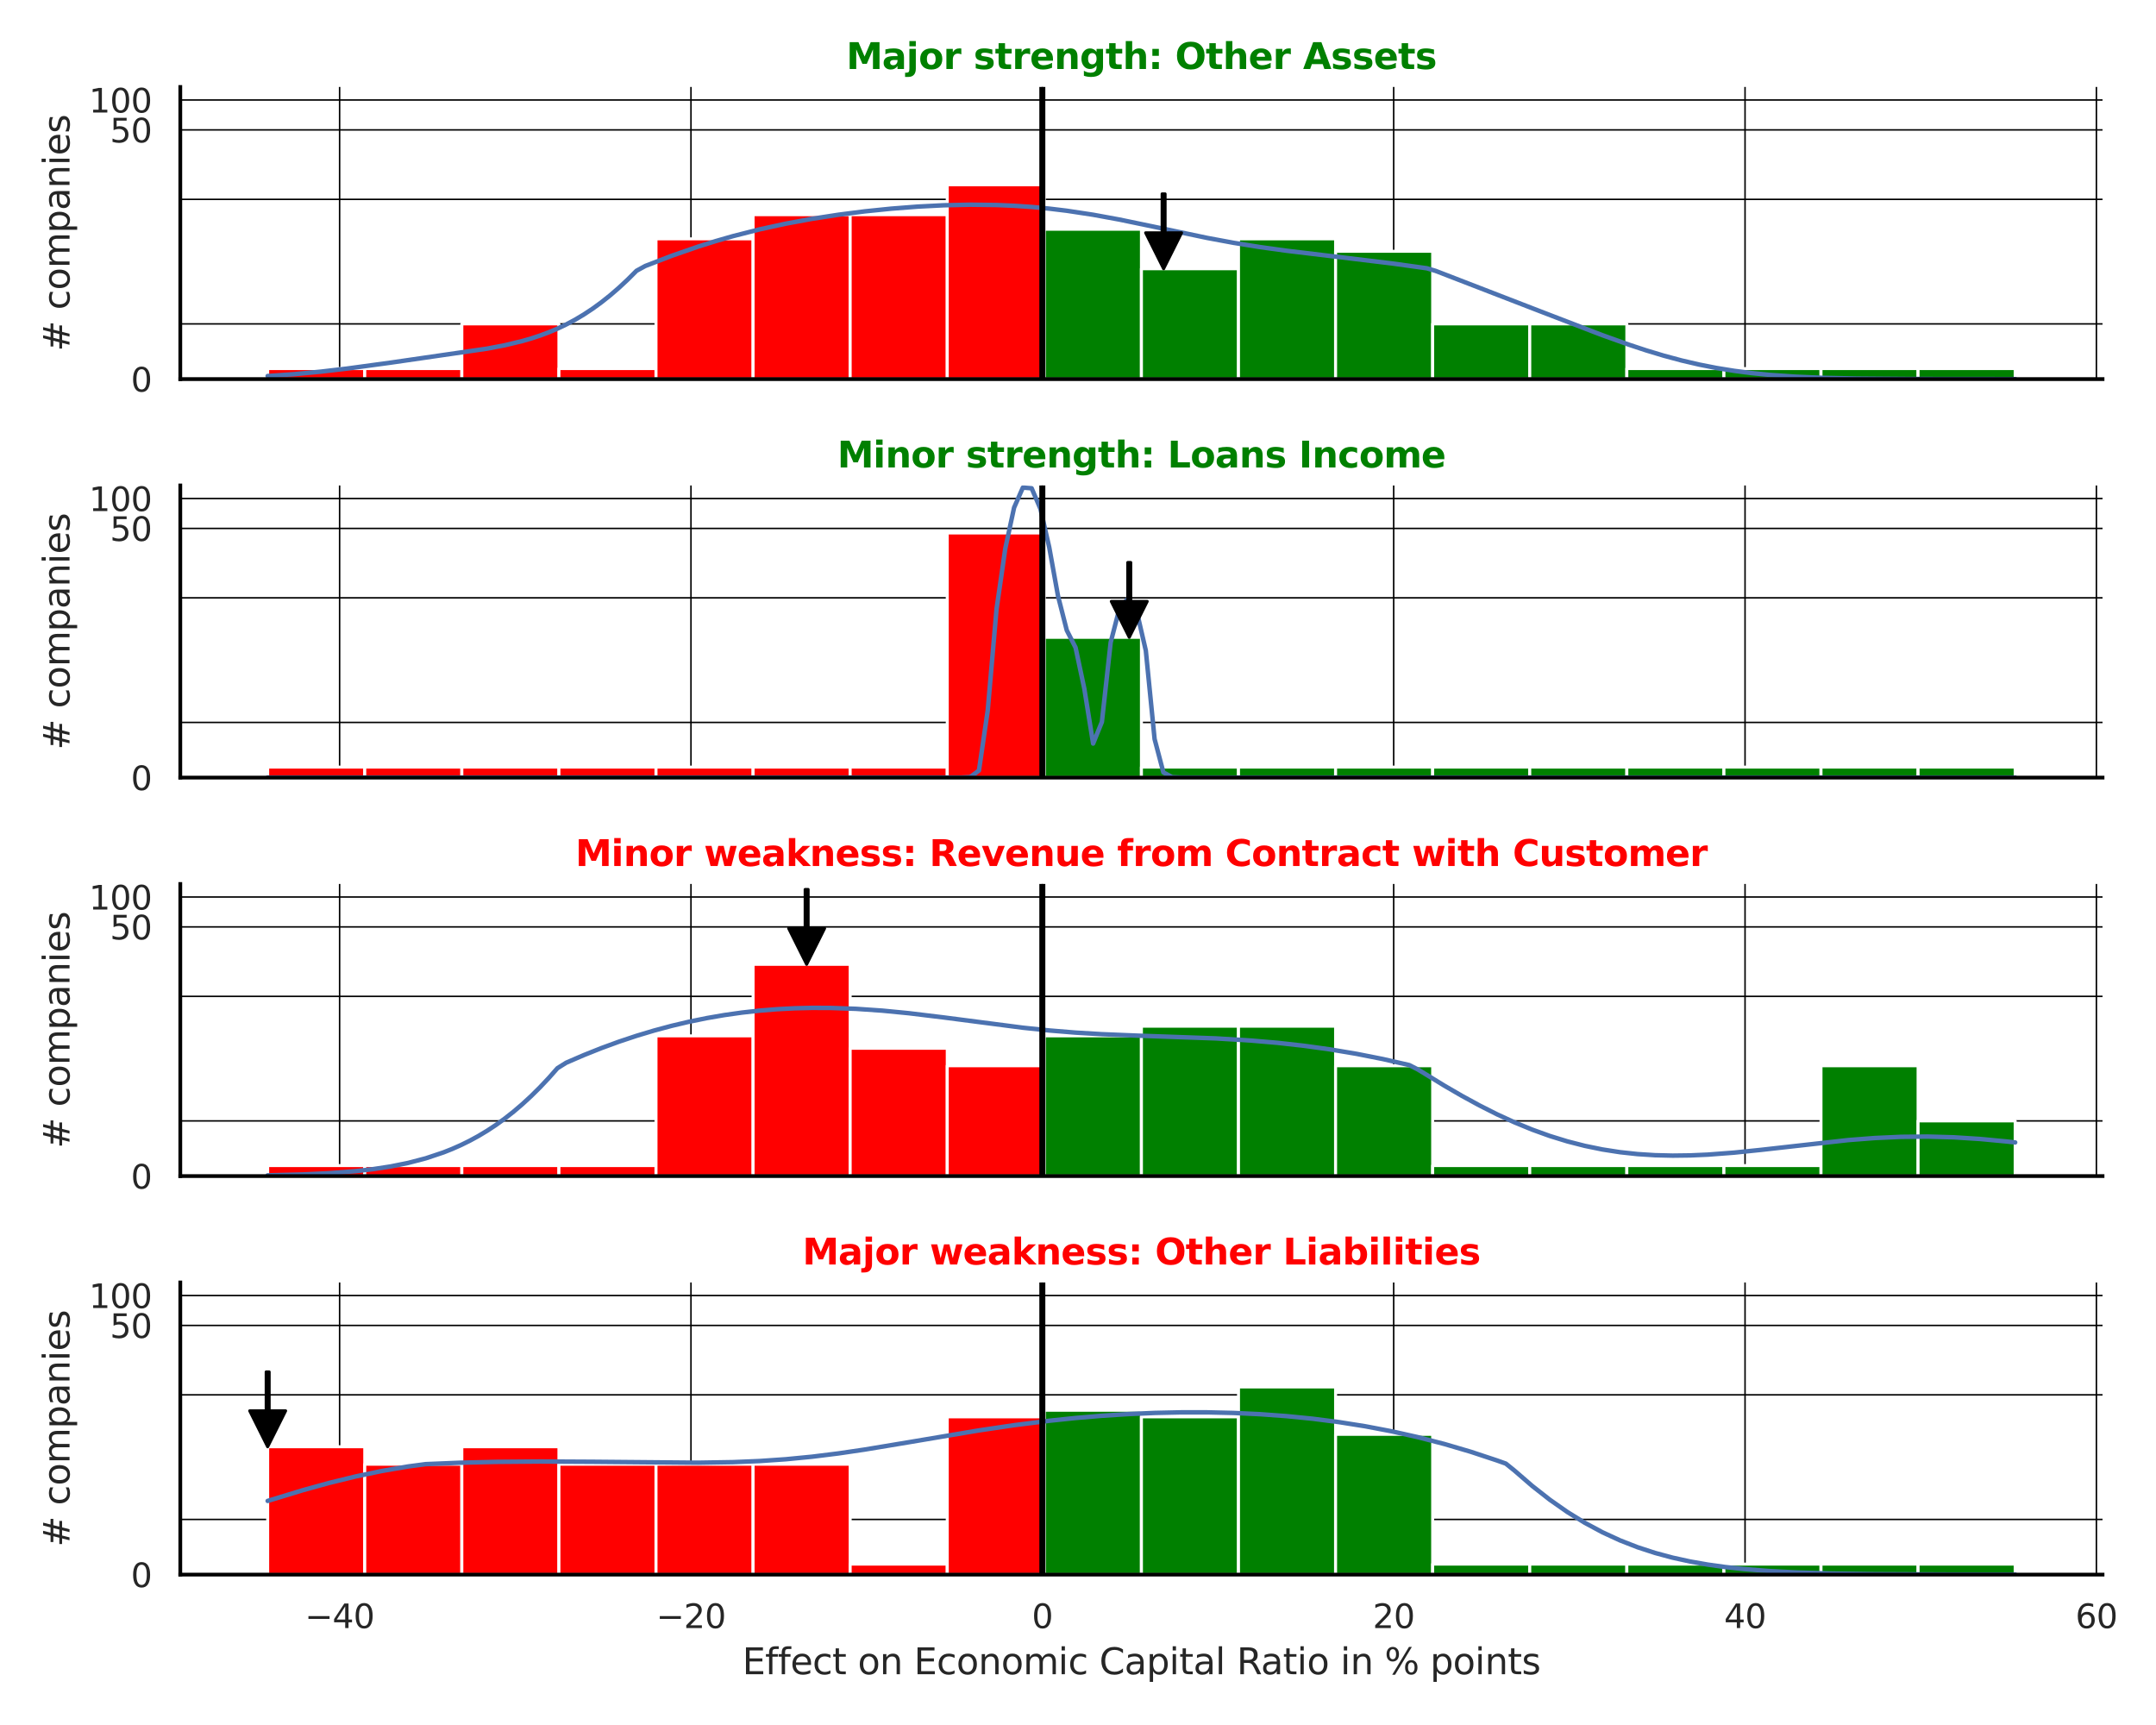 <?xml version="1.0" encoding="utf-8" standalone="no"?>
<!DOCTYPE svg PUBLIC "-//W3C//DTD SVG 1.1//EN"
  "http://www.w3.org/Graphics/SVG/1.1/DTD/svg11.dtd">
<svg xmlns:xlink="http://www.w3.org/1999/xlink" width="720pt" height="576pt" viewBox="0 0 720 576" xmlns="http://www.w3.org/2000/svg" version="1.1">
 <defs>
  <style type="text/css">*{stroke-linejoin: round; stroke-linecap: butt}</style>
 </defs>
 <g id="figure_1">
  <g id="patch_1">
   <path d="M 0 576 
L 720 576 
L 720 0 
L 0 0 
z
" style="fill: #ffffff"/>
  </g>
  <g id="axes_1">
   <g id="patch_2">
    <path d="M 60.21 126.585 
L 702.147 126.585 
L 702.147 29.04 
L 60.21 29.04 
z
" style="fill: #ffffff"/>
   </g>
   <g id="matplotlib.axis_1">
    <g id="xtick_1">
     <g id="line2d_1">
      <path d="M 113.414 126.585 
L 113.414 29.04 
" clip-path="url(#p8fa02c2f9e)" style="fill: none; stroke: #000000; stroke-width: 0.5; stroke-linecap: round"/>
     </g>
    </g>
    <g id="xtick_2">
     <g id="line2d_2">
      <path d="M 230.75 126.585 
L 230.75 29.04 
" clip-path="url(#p8fa02c2f9e)" style="fill: none; stroke: #000000; stroke-width: 0.5; stroke-linecap: round"/>
     </g>
    </g>
    <g id="xtick_3">
     <g id="line2d_3">
      <path d="M 348.087 126.585 
L 348.087 29.04 
" clip-path="url(#p8fa02c2f9e)" style="fill: none; stroke: #000000; stroke-width: 0.5; stroke-linecap: round"/>
     </g>
    </g>
    <g id="xtick_4">
     <g id="line2d_4">
      <path d="M 465.423 126.585 
L 465.423 29.04 
" clip-path="url(#p8fa02c2f9e)" style="fill: none; stroke: #000000; stroke-width: 0.5; stroke-linecap: round"/>
     </g>
    </g>
    <g id="xtick_5">
     <g id="line2d_5">
      <path d="M 582.759 126.585 
L 582.759 29.04 
" clip-path="url(#p8fa02c2f9e)" style="fill: none; stroke: #000000; stroke-width: 0.5; stroke-linecap: round"/>
     </g>
    </g>
    <g id="xtick_6">
     <g id="line2d_6">
      <path d="M 700.096 126.585 
L 700.096 29.04 
" clip-path="url(#p8fa02c2f9e)" style="fill: none; stroke: #000000; stroke-width: 0.5; stroke-linecap: round"/>
     </g>
    </g>
   </g>
   <g id="matplotlib.axis_2">
    <g id="ytick_1">
     <g id="line2d_7">
      <path d="M 60.21 126.585 
L 702.147 126.585 
" clip-path="url(#p8fa02c2f9e)" style="fill: none; stroke: #000000; stroke-width: 0.5; stroke-linecap: round"/>
     </g>
     <g id="text_1">
      <!-- 0 -->
      <g style="fill: #262626" transform="translate(43.711 130.764) scale(0.11 -0.11)">
       <defs>
        <path id="DejaVuSans-30" d="M 2034 4250 
Q 1547 4250 1301 3770 
Q 1056 3291 1056 2328 
Q 1056 1369 1301 889 
Q 1547 409 2034 409 
Q 2525 409 2770 889 
Q 3016 1369 3016 2328 
Q 3016 3291 2770 3770 
Q 2525 4250 2034 4250 
z
M 2034 4750 
Q 2819 4750 3233 4129 
Q 3647 3509 3647 2328 
Q 3647 1150 3233 529 
Q 2819 -91 2034 -91 
Q 1250 -91 836 529 
Q 422 1150 422 2328 
Q 422 3509 836 4129 
Q 1250 4750 2034 4750 
z
" transform="scale(0.016)"/>
       </defs>
       <use xlink:href="#DejaVuSans-30"/>
      </g>
     </g>
    </g>
    <g id="ytick_2">
     <g id="line2d_8">
      <path d="M 60.21 43.379 
L 702.147 43.379 
" clip-path="url(#p8fa02c2f9e)" style="fill: none; stroke: #000000; stroke-width: 0.5; stroke-linecap: round"/>
     </g>
     <g id="text_2">
      <!-- 50 -->
      <g style="fill: #262626" transform="translate(36.712 47.558) scale(0.11 -0.11)">
       <defs>
        <path id="DejaVuSans-35" d="M 691 4666 
L 3169 4666 
L 3169 4134 
L 1269 4134 
L 1269 2991 
Q 1406 3038 1543 3061 
Q 1681 3084 1819 3084 
Q 2600 3084 3056 2656 
Q 3513 2228 3513 1497 
Q 3513 744 3044 326 
Q 2575 -91 1722 -91 
Q 1428 -91 1123 -41 
Q 819 9 494 109 
L 494 744 
Q 775 591 1075 516 
Q 1375 441 1709 441 
Q 2250 441 2565 725 
Q 2881 1009 2881 1497 
Q 2881 1984 2565 2268 
Q 2250 2553 1709 2553 
Q 1456 2553 1204 2497 
Q 953 2441 691 2322 
L 691 4666 
z
" transform="scale(0.016)"/>
       </defs>
       <use xlink:href="#DejaVuSans-35"/>
       <use xlink:href="#DejaVuSans-30" transform="translate(63.623 0)"/>
      </g>
     </g>
    </g>
    <g id="ytick_3">
     <g id="line2d_9">
      <path d="M 60.21 33.396 
L 702.147 33.396 
" clip-path="url(#p8fa02c2f9e)" style="fill: none; stroke: #000000; stroke-width: 0.5; stroke-linecap: round"/>
     </g>
     <g id="text_3">
      <!-- 100 -->
      <g style="fill: #262626" transform="translate(29.714 37.575) scale(0.11 -0.11)">
       <defs>
        <path id="DejaVuSans-31" d="M 794 531 
L 1825 531 
L 1825 4091 
L 703 3866 
L 703 4441 
L 1819 4666 
L 2450 4666 
L 2450 531 
L 3481 531 
L 3481 0 
L 794 0 
L 794 531 
z
" transform="scale(0.016)"/>
       </defs>
       <use xlink:href="#DejaVuSans-31"/>
       <use xlink:href="#DejaVuSans-30" transform="translate(63.623 0)"/>
       <use xlink:href="#DejaVuSans-30" transform="translate(127.246 0)"/>
      </g>
     </g>
    </g>
    <g id="ytick_4">
     <g id="line2d_10">
      <path d="M 60.21 108.161 
L 702.147 108.161 
" clip-path="url(#p8fa02c2f9e)" style="fill: none; stroke: #000000; stroke-width: 0.5; stroke-linecap: round"/>
     </g>
    </g>
    <g id="ytick_5">
     <g id="line2d_11">
      <path d="M 60.21 66.558 
L 702.147 66.558 
" clip-path="url(#p8fa02c2f9e)" style="fill: none; stroke: #000000; stroke-width: 0.5; stroke-linecap: round"/>
     </g>
    </g>
    <g id="text_4">
     <!-- # companies -->
     <g style="fill: #262626" transform="translate(23.218 117.335) rotate(-90) scale(0.12 -0.12)">
      <defs>
       <path id="DejaVuSans-23" d="M 3272 2816 
L 2363 2816 
L 2100 1772 
L 3016 1772 
L 3272 2816 
z
M 2803 4594 
L 2478 3297 
L 3391 3297 
L 3719 4594 
L 4219 4594 
L 3897 3297 
L 4872 3297 
L 4872 2816 
L 3775 2816 
L 3519 1772 
L 4513 1772 
L 4513 1294 
L 3397 1294 
L 3072 0 
L 2572 0 
L 2894 1294 
L 1978 1294 
L 1656 0 
L 1153 0 
L 1478 1294 
L 494 1294 
L 494 1772 
L 1594 1772 
L 1856 2816 
L 850 2816 
L 850 3297 
L 1978 3297 
L 2297 4594 
L 2803 4594 
z
" transform="scale(0.016)"/>
       <path id="DejaVuSans-20" transform="scale(0.016)"/>
       <path id="DejaVuSans-63" d="M 3122 3366 
L 3122 2828 
Q 2878 2963 2633 3030 
Q 2388 3097 2138 3097 
Q 1578 3097 1268 2742 
Q 959 2388 959 1747 
Q 959 1106 1268 751 
Q 1578 397 2138 397 
Q 2388 397 2633 464 
Q 2878 531 3122 666 
L 3122 134 
Q 2881 22 2623 -34 
Q 2366 -91 2075 -91 
Q 1284 -91 818 406 
Q 353 903 353 1747 
Q 353 2603 823 3093 
Q 1294 3584 2113 3584 
Q 2378 3584 2631 3529 
Q 2884 3475 3122 3366 
z
" transform="scale(0.016)"/>
       <path id="DejaVuSans-6f" d="M 1959 3097 
Q 1497 3097 1228 2736 
Q 959 2375 959 1747 
Q 959 1119 1226 758 
Q 1494 397 1959 397 
Q 2419 397 2687 759 
Q 2956 1122 2956 1747 
Q 2956 2369 2687 2733 
Q 2419 3097 1959 3097 
z
M 1959 3584 
Q 2709 3584 3137 3096 
Q 3566 2609 3566 1747 
Q 3566 888 3137 398 
Q 2709 -91 1959 -91 
Q 1206 -91 779 398 
Q 353 888 353 1747 
Q 353 2609 779 3096 
Q 1206 3584 1959 3584 
z
" transform="scale(0.016)"/>
       <path id="DejaVuSans-6d" d="M 3328 2828 
Q 3544 3216 3844 3400 
Q 4144 3584 4550 3584 
Q 5097 3584 5394 3201 
Q 5691 2819 5691 2113 
L 5691 0 
L 5113 0 
L 5113 2094 
Q 5113 2597 4934 2840 
Q 4756 3084 4391 3084 
Q 3944 3084 3684 2787 
Q 3425 2491 3425 1978 
L 3425 0 
L 2847 0 
L 2847 2094 
Q 2847 2600 2669 2842 
Q 2491 3084 2119 3084 
Q 1678 3084 1418 2786 
Q 1159 2488 1159 1978 
L 1159 0 
L 581 0 
L 581 3500 
L 1159 3500 
L 1159 2956 
Q 1356 3278 1631 3431 
Q 1906 3584 2284 3584 
Q 2666 3584 2933 3390 
Q 3200 3197 3328 2828 
z
" transform="scale(0.016)"/>
       <path id="DejaVuSans-70" d="M 1159 525 
L 1159 -1331 
L 581 -1331 
L 581 3500 
L 1159 3500 
L 1159 2969 
Q 1341 3281 1617 3432 
Q 1894 3584 2278 3584 
Q 2916 3584 3314 3078 
Q 3713 2572 3713 1747 
Q 3713 922 3314 415 
Q 2916 -91 2278 -91 
Q 1894 -91 1617 61 
Q 1341 213 1159 525 
z
M 3116 1747 
Q 3116 2381 2855 2742 
Q 2594 3103 2138 3103 
Q 1681 3103 1420 2742 
Q 1159 2381 1159 1747 
Q 1159 1113 1420 752 
Q 1681 391 2138 391 
Q 2594 391 2855 752 
Q 3116 1113 3116 1747 
z
" transform="scale(0.016)"/>
       <path id="DejaVuSans-61" d="M 2194 1759 
Q 1497 1759 1228 1600 
Q 959 1441 959 1056 
Q 959 750 1161 570 
Q 1363 391 1709 391 
Q 2188 391 2477 730 
Q 2766 1069 2766 1631 
L 2766 1759 
L 2194 1759 
z
M 3341 1997 
L 3341 0 
L 2766 0 
L 2766 531 
Q 2569 213 2275 61 
Q 1981 -91 1556 -91 
Q 1019 -91 701 211 
Q 384 513 384 1019 
Q 384 1609 779 1909 
Q 1175 2209 1959 2209 
L 2766 2209 
L 2766 2266 
Q 2766 2663 2505 2880 
Q 2244 3097 1772 3097 
Q 1472 3097 1187 3025 
Q 903 2953 641 2809 
L 641 3341 
Q 956 3463 1253 3523 
Q 1550 3584 1831 3584 
Q 2591 3584 2966 3190 
Q 3341 2797 3341 1997 
z
" transform="scale(0.016)"/>
       <path id="DejaVuSans-6e" d="M 3513 2113 
L 3513 0 
L 2938 0 
L 2938 2094 
Q 2938 2591 2744 2837 
Q 2550 3084 2163 3084 
Q 1697 3084 1428 2787 
Q 1159 2491 1159 1978 
L 1159 0 
L 581 0 
L 581 3500 
L 1159 3500 
L 1159 2956 
Q 1366 3272 1645 3428 
Q 1925 3584 2291 3584 
Q 2894 3584 3203 3211 
Q 3513 2838 3513 2113 
z
" transform="scale(0.016)"/>
       <path id="DejaVuSans-69" d="M 603 3500 
L 1178 3500 
L 1178 0 
L 603 0 
L 603 3500 
z
M 603 4863 
L 1178 4863 
L 1178 4134 
L 603 4134 
L 603 4863 
z
" transform="scale(0.016)"/>
       <path id="DejaVuSans-65" d="M 3597 1894 
L 3597 1613 
L 953 1613 
Q 991 1019 1311 708 
Q 1631 397 2203 397 
Q 2534 397 2845 478 
Q 3156 559 3463 722 
L 3463 178 
Q 3153 47 2828 -22 
Q 2503 -91 2169 -91 
Q 1331 -91 842 396 
Q 353 884 353 1716 
Q 353 2575 817 3079 
Q 1281 3584 2069 3584 
Q 2775 3584 3186 3129 
Q 3597 2675 3597 1894 
z
M 3022 2063 
Q 3016 2534 2758 2815 
Q 2500 3097 2075 3097 
Q 1594 3097 1305 2825 
Q 1016 2553 972 2059 
L 3022 2063 
z
" transform="scale(0.016)"/>
       <path id="DejaVuSans-73" d="M 2834 3397 
L 2834 2853 
Q 2591 2978 2328 3040 
Q 2066 3103 1784 3103 
Q 1356 3103 1142 2972 
Q 928 2841 928 2578 
Q 928 2378 1081 2264 
Q 1234 2150 1697 2047 
L 1894 2003 
Q 2506 1872 2764 1633 
Q 3022 1394 3022 966 
Q 3022 478 2636 193 
Q 2250 -91 1575 -91 
Q 1294 -91 989 -36 
Q 684 19 347 128 
L 347 722 
Q 666 556 975 473 
Q 1284 391 1588 391 
Q 1994 391 2212 530 
Q 2431 669 2431 922 
Q 2431 1156 2273 1281 
Q 2116 1406 1581 1522 
L 1381 1569 
Q 847 1681 609 1914 
Q 372 2147 372 2553 
Q 372 3047 722 3315 
Q 1072 3584 1716 3584 
Q 2034 3584 2315 3537 
Q 2597 3491 2834 3397 
z
" transform="scale(0.016)"/>
      </defs>
      <use xlink:href="#DejaVuSans-23"/>
      <use xlink:href="#DejaVuSans-20" transform="translate(83.789 0)"/>
      <use xlink:href="#DejaVuSans-63" transform="translate(115.576 0)"/>
      <use xlink:href="#DejaVuSans-6f" transform="translate(170.557 0)"/>
      <use xlink:href="#DejaVuSans-6d" transform="translate(231.738 0)"/>
      <use xlink:href="#DejaVuSans-70" transform="translate(329.15 0)"/>
      <use xlink:href="#DejaVuSans-61" transform="translate(392.627 0)"/>
      <use xlink:href="#DejaVuSans-6e" transform="translate(453.906 0)"/>
      <use xlink:href="#DejaVuSans-69" transform="translate(517.285 0)"/>
      <use xlink:href="#DejaVuSans-65" transform="translate(545.068 0)"/>
      <use xlink:href="#DejaVuSans-73" transform="translate(606.592 0)"/>
     </g>
    </g>
   </g>
   <g id="patch_3">
    <path d="M 89.389 126.585 
L 121.81 126.585 
L 121.81 123.078 
L 89.389 123.078 
z
" clip-path="url(#p8fa02c2f9e)" style="fill: #ff0000; stroke: #ffffff; stroke-linejoin: miter"/>
   </g>
   <g id="patch_4">
    <path d="M 121.81 126.585 
L 154.231 126.585 
L 154.231 123.078 
L 121.81 123.078 
z
" clip-path="url(#p8fa02c2f9e)" style="fill: #ff0000; stroke: #ffffff; stroke-linejoin: miter"/>
   </g>
   <g id="patch_5">
    <path d="M 154.231 126.585 
L 186.652 126.585 
L 186.652 108.161 
L 154.231 108.161 
z
" clip-path="url(#p8fa02c2f9e)" style="fill: #ff0000; stroke: #ffffff; stroke-linejoin: miter"/>
   </g>
   <g id="patch_6">
    <path d="M 186.652 126.585 
L 219.073 126.585 
L 219.073 123.078 
L 186.652 123.078 
z
" clip-path="url(#p8fa02c2f9e)" style="fill: #ff0000; stroke: #ffffff; stroke-linejoin: miter"/>
   </g>
   <g id="patch_7">
    <path d="M 219.073 126.585 
L 251.494 126.585 
L 251.494 79.755 
L 219.073 79.755 
z
" clip-path="url(#p8fa02c2f9e)" style="fill: #ff0000; stroke: #ffffff; stroke-linejoin: miter"/>
   </g>
   <g id="patch_8">
    <path d="M 251.494 126.585 
L 283.915 126.585 
L 283.915 71.695 
L 251.494 71.695 
z
" clip-path="url(#p8fa02c2f9e)" style="fill: #ff0000; stroke: #ffffff; stroke-linejoin: miter"/>
   </g>
   <g id="patch_9">
    <path d="M 283.915 126.585 
L 316.337 126.585 
L 316.337 71.695 
L 283.915 71.695 
z
" clip-path="url(#p8fa02c2f9e)" style="fill: #ff0000; stroke: #ffffff; stroke-linejoin: miter"/>
   </g>
   <g id="patch_10">
    <path d="M 316.337 126.585 
L 348.758 126.585 
L 348.758 61.712 
L 316.337 61.712 
z
" clip-path="url(#p8fa02c2f9e)" style="fill: #ff0000; stroke: #ffffff; stroke-linejoin: miter"/>
   </g>
   <g id="patch_11">
    <path d="M 348.758 126.585 
L 381.179 126.585 
L 381.179 76.541 
L 348.758 76.541 
z
" clip-path="url(#p8fa02c2f9e)" style="fill: #008000; stroke: #ffffff; stroke-linejoin: miter"/>
   </g>
   <g id="patch_12">
    <path d="M 381.179 126.585 
L 413.6 126.585 
L 413.6 89.738 
L 381.179 89.738 
z
" clip-path="url(#p8fa02c2f9e)" style="fill: #008000; stroke: #ffffff; stroke-linejoin: miter"/>
   </g>
   <g id="patch_13">
    <path d="M 413.6 126.585 
L 446.021 126.585 
L 446.021 79.755 
L 413.6 79.755 
z
" clip-path="url(#p8fa02c2f9e)" style="fill: #008000; stroke: #ffffff; stroke-linejoin: miter"/>
   </g>
   <g id="patch_14">
    <path d="M 446.021 126.585 
L 478.442 126.585 
L 478.442 83.898 
L 446.021 83.898 
z
" clip-path="url(#p8fa02c2f9e)" style="fill: #008000; stroke: #ffffff; stroke-linejoin: miter"/>
   </g>
   <g id="patch_15">
    <path d="M 478.442 126.585 
L 510.863 126.585 
L 510.863 108.161 
L 478.442 108.161 
z
" clip-path="url(#p8fa02c2f9e)" style="fill: #008000; stroke: #ffffff; stroke-linejoin: miter"/>
   </g>
   <g id="patch_16">
    <path d="M 510.863 126.585 
L 543.284 126.585 
L 543.284 108.161 
L 510.863 108.161 
z
" clip-path="url(#p8fa02c2f9e)" style="fill: #008000; stroke: #ffffff; stroke-linejoin: miter"/>
   </g>
   <g id="patch_17">
    <path d="M 543.284 126.585 
L 575.705 126.585 
L 575.705 123.078 
L 543.284 123.078 
z
" clip-path="url(#p8fa02c2f9e)" style="fill: #008000; stroke: #ffffff; stroke-linejoin: miter"/>
   </g>
   <g id="patch_18">
    <path d="M 575.705 126.585 
L 608.126 126.585 
L 608.126 123.078 
L 575.705 123.078 
z
" clip-path="url(#p8fa02c2f9e)" style="fill: #008000; stroke: #ffffff; stroke-linejoin: miter"/>
   </g>
   <g id="patch_19">
    <path d="M 608.126 126.585 
L 640.547 126.585 
L 640.547 123.078 
L 608.126 123.078 
z
" clip-path="url(#p8fa02c2f9e)" style="fill: #008000; stroke: #ffffff; stroke-linejoin: miter"/>
   </g>
   <g id="patch_20">
    <path d="M 640.547 126.585 
L 672.968 126.585 
L 672.968 123.078 
L 640.547 123.078 
z
" clip-path="url(#p8fa02c2f9e)" style="fill: #008000; stroke: #ffffff; stroke-linejoin: miter"/>
   </g>
   <g id="line2d_12">
    <path d="M 89.389 125.561 
L 98.187 124.944 
L 106.984 124.114 
L 115.782 123.088 
L 130.445 121.092 
L 162.703 116.409 
L 168.568 115.285 
L 174.433 113.877 
L 177.366 113.03 
L 180.298 112.067 
L 183.231 110.974 
L 186.163 109.735 
L 189.096 108.338 
L 192.029 106.771 
L 194.961 105.022 
L 197.894 103.085 
L 200.826 100.952 
L 203.759 98.62 
L 206.691 96.087 
L 209.624 93.353 
L 212.556 90.423 
L 215.489 88.816 
L 224.287 85.425 
L 233.084 82.366 
L 238.95 80.524 
L 244.815 78.841 
L 253.612 76.603 
L 262.41 74.686 
L 271.208 73.062 
L 280.005 71.7 
L 288.803 70.576 
L 297.601 69.675 
L 306.398 68.993 
L 315.196 68.544 
L 323.994 68.354 
L 332.791 68.458 
L 338.657 68.707 
L 344.522 69.107 
L 350.387 69.662 
L 356.252 70.371 
L 365.05 71.706 
L 373.847 73.32 
L 385.578 75.754 
L 403.173 79.451 
L 411.971 81.083 
L 420.768 82.499 
L 429.566 83.715 
L 444.229 85.477 
L 464.757 87.952 
L 476.487 89.578 
L 479.419 90.449 
L 514.61 104.044 
L 535.138 111.932 
L 543.936 115.078 
L 549.801 117.013 
L 555.666 118.782 
L 561.531 120.357 
L 567.396 121.725 
L 573.261 122.879 
L 579.126 123.827 
L 584.992 124.582 
L 590.857 125.167 
L 599.654 125.781 
L 608.452 126.155 
L 620.182 126.415 
L 637.778 126.551 
L 672.968 126.584 
L 672.968 126.584 
" clip-path="url(#p8fa02c2f9e)" style="fill: none; stroke: #4c72b0; stroke-width: 1.5; stroke-linecap: round"/>
   </g>
   <g id="line2d_13">
    <path d="M 348.087 126.585 
L 348.087 29.04 
" clip-path="url(#p8fa02c2f9e)" style="fill: none; stroke: #000000; stroke-width: 2; stroke-linecap: round"/>
   </g>
   <g id="patch_21">
    <path d="M 60.21 126.585 
L 60.21 29.04 
" style="fill: none; stroke: #000000; stroke-width: 1.25; stroke-linejoin: miter; stroke-linecap: square"/>
   </g>
   <g id="patch_22">
    <path d="M 60.21 126.585 
L 702.147 126.585 
" style="fill: none; stroke: #000000; stroke-width: 1.25; stroke-linejoin: miter; stroke-linecap: square"/>
   </g>
   <g id="patch_23">
    <path d="M 389.09 64.738 
Q 389.09 71.236 389.09 77.735 
L 394.59 77.735 
Q 391.59 83.736 388.59 89.738 
Q 385.59 83.736 382.59 77.735 
L 388.09 77.735 
Q 388.09 71.236 388.09 64.738 
L 389.09 64.738 
z
" style="stroke: #000000; stroke-linecap: round"/>
   </g>
   <g id="text_5">
    <!-- Major strength: Other Assets -->
    <g style="fill: #008000" transform="translate(282.621 23.04) scale(0.12 -0.12)">
     <defs>
      <path id="DejaVuSans-Bold-4d" d="M 588 4666 
L 2119 4666 
L 3181 2169 
L 4250 4666 
L 5778 4666 
L 5778 0 
L 4641 0 
L 4641 3413 
L 3566 897 
L 2803 897 
L 1728 3413 
L 1728 0 
L 588 0 
L 588 4666 
z
" transform="scale(0.016)"/>
      <path id="DejaVuSans-Bold-61" d="M 2106 1575 
Q 1756 1575 1579 1456 
Q 1403 1338 1403 1106 
Q 1403 894 1545 773 
Q 1688 653 1941 653 
Q 2256 653 2472 879 
Q 2688 1106 2688 1447 
L 2688 1575 
L 2106 1575 
z
M 3816 1997 
L 3816 0 
L 2688 0 
L 2688 519 
Q 2463 200 2181 54 
Q 1900 -91 1497 -91 
Q 953 -91 614 226 
Q 275 544 275 1050 
Q 275 1666 698 1953 
Q 1122 2241 2028 2241 
L 2688 2241 
L 2688 2328 
Q 2688 2594 2478 2717 
Q 2269 2841 1825 2841 
Q 1466 2841 1156 2769 
Q 847 2697 581 2553 
L 581 3406 
Q 941 3494 1303 3539 
Q 1666 3584 2028 3584 
Q 2975 3584 3395 3211 
Q 3816 2838 3816 1997 
z
" transform="scale(0.016)"/>
      <path id="DejaVuSans-Bold-6a" d="M 538 3500 
L 1656 3500 
L 1656 63 
Q 1656 -641 1318 -1011 
Q 981 -1381 341 -1381 
L -213 -1381 
L -213 -647 
L -19 -647 
Q 300 -647 419 -503 
Q 538 -359 538 63 
L 538 3500 
z
M 538 4863 
L 1656 4863 
L 1656 3950 
L 538 3950 
L 538 4863 
z
" transform="scale(0.016)"/>
      <path id="DejaVuSans-Bold-6f" d="M 2203 2784 
Q 1831 2784 1636 2517 
Q 1441 2250 1441 1747 
Q 1441 1244 1636 976 
Q 1831 709 2203 709 
Q 2569 709 2762 976 
Q 2956 1244 2956 1747 
Q 2956 2250 2762 2517 
Q 2569 2784 2203 2784 
z
M 2203 3584 
Q 3106 3584 3614 3096 
Q 4122 2609 4122 1747 
Q 4122 884 3614 396 
Q 3106 -91 2203 -91 
Q 1297 -91 786 396 
Q 275 884 275 1747 
Q 275 2609 786 3096 
Q 1297 3584 2203 3584 
z
" transform="scale(0.016)"/>
      <path id="DejaVuSans-Bold-72" d="M 3138 2547 
Q 2991 2616 2845 2648 
Q 2700 2681 2553 2681 
Q 2122 2681 1889 2404 
Q 1656 2128 1656 1613 
L 1656 0 
L 538 0 
L 538 3500 
L 1656 3500 
L 1656 2925 
Q 1872 3269 2151 3426 
Q 2431 3584 2822 3584 
Q 2878 3584 2943 3579 
Q 3009 3575 3134 3559 
L 3138 2547 
z
" transform="scale(0.016)"/>
      <path id="DejaVuSans-Bold-20" transform="scale(0.016)"/>
      <path id="DejaVuSans-Bold-73" d="M 3272 3391 
L 3272 2541 
Q 2913 2691 2578 2766 
Q 2244 2841 1947 2841 
Q 1628 2841 1473 2761 
Q 1319 2681 1319 2516 
Q 1319 2381 1436 2309 
Q 1553 2238 1856 2203 
L 2053 2175 
Q 2913 2066 3209 1816 
Q 3506 1566 3506 1031 
Q 3506 472 3093 190 
Q 2681 -91 1863 -91 
Q 1516 -91 1145 -36 
Q 775 19 384 128 
L 384 978 
Q 719 816 1070 734 
Q 1422 653 1784 653 
Q 2113 653 2278 743 
Q 2444 834 2444 1013 
Q 2444 1163 2330 1236 
Q 2216 1309 1875 1350 
L 1678 1375 
Q 931 1469 631 1722 
Q 331 1975 331 2491 
Q 331 3047 712 3315 
Q 1094 3584 1881 3584 
Q 2191 3584 2531 3537 
Q 2872 3491 3272 3391 
z
" transform="scale(0.016)"/>
      <path id="DejaVuSans-Bold-74" d="M 1759 4494 
L 1759 3500 
L 2913 3500 
L 2913 2700 
L 1759 2700 
L 1759 1216 
Q 1759 972 1856 886 
Q 1953 800 2241 800 
L 2816 800 
L 2816 0 
L 1856 0 
Q 1194 0 917 276 
Q 641 553 641 1216 
L 641 2700 
L 84 2700 
L 84 3500 
L 641 3500 
L 641 4494 
L 1759 4494 
z
" transform="scale(0.016)"/>
      <path id="DejaVuSans-Bold-65" d="M 4031 1759 
L 4031 1441 
L 1416 1441 
Q 1456 1047 1700 850 
Q 1944 653 2381 653 
Q 2734 653 3104 758 
Q 3475 863 3866 1075 
L 3866 213 
Q 3469 63 3072 -14 
Q 2675 -91 2278 -91 
Q 1328 -91 801 392 
Q 275 875 275 1747 
Q 275 2603 792 3093 
Q 1309 3584 2216 3584 
Q 3041 3584 3536 3087 
Q 4031 2591 4031 1759 
z
M 2881 2131 
Q 2881 2450 2695 2645 
Q 2509 2841 2209 2841 
Q 1884 2841 1681 2658 
Q 1478 2475 1428 2131 
L 2881 2131 
z
" transform="scale(0.016)"/>
      <path id="DejaVuSans-Bold-6e" d="M 4056 2131 
L 4056 0 
L 2931 0 
L 2931 347 
L 2931 1631 
Q 2931 2084 2911 2256 
Q 2891 2428 2841 2509 
Q 2775 2619 2662 2680 
Q 2550 2741 2406 2741 
Q 2056 2741 1856 2470 
Q 1656 2200 1656 1722 
L 1656 0 
L 538 0 
L 538 3500 
L 1656 3500 
L 1656 2988 
Q 1909 3294 2193 3439 
Q 2478 3584 2822 3584 
Q 3428 3584 3742 3212 
Q 4056 2841 4056 2131 
z
" transform="scale(0.016)"/>
      <path id="DejaVuSans-Bold-67" d="M 2919 594 
Q 2688 288 2409 144 
Q 2131 0 1766 0 
Q 1125 0 706 504 
Q 288 1009 288 1791 
Q 288 2575 706 3076 
Q 1125 3578 1766 3578 
Q 2131 3578 2409 3434 
Q 2688 3291 2919 2981 
L 2919 3500 
L 4044 3500 
L 4044 353 
Q 4044 -491 3511 -936 
Q 2978 -1381 1966 -1381 
Q 1638 -1381 1331 -1331 
Q 1025 -1281 716 -1178 
L 716 -306 
Q 1009 -475 1290 -558 
Q 1572 -641 1856 -641 
Q 2406 -641 2662 -400 
Q 2919 -159 2919 353 
L 2919 594 
z
M 2181 2772 
Q 1834 2772 1640 2515 
Q 1447 2259 1447 1791 
Q 1447 1309 1634 1061 
Q 1822 813 2181 813 
Q 2531 813 2725 1069 
Q 2919 1325 2919 1791 
Q 2919 2259 2725 2515 
Q 2531 2772 2181 2772 
z
" transform="scale(0.016)"/>
      <path id="DejaVuSans-Bold-68" d="M 4056 2131 
L 4056 0 
L 2931 0 
L 2931 347 
L 2931 1625 
Q 2931 2084 2911 2256 
Q 2891 2428 2841 2509 
Q 2775 2619 2662 2680 
Q 2550 2741 2406 2741 
Q 2056 2741 1856 2470 
Q 1656 2200 1656 1722 
L 1656 0 
L 538 0 
L 538 4863 
L 1656 4863 
L 1656 2988 
Q 1909 3294 2193 3439 
Q 2478 3584 2822 3584 
Q 3428 3584 3742 3212 
Q 4056 2841 4056 2131 
z
" transform="scale(0.016)"/>
      <path id="DejaVuSans-Bold-3a" d="M 716 3500 
L 1844 3500 
L 1844 2291 
L 716 2291 
L 716 3500 
z
M 716 1209 
L 1844 1209 
L 1844 0 
L 716 0 
L 716 1209 
z
" transform="scale(0.016)"/>
      <path id="DejaVuSans-Bold-4f" d="M 2719 3878 
Q 2169 3878 1866 3472 
Q 1563 3066 1563 2328 
Q 1563 1594 1866 1187 
Q 2169 781 2719 781 
Q 3272 781 3575 1187 
Q 3878 1594 3878 2328 
Q 3878 3066 3575 3472 
Q 3272 3878 2719 3878 
z
M 2719 4750 
Q 3844 4750 4481 4106 
Q 5119 3463 5119 2328 
Q 5119 1197 4481 553 
Q 3844 -91 2719 -91 
Q 1597 -91 958 553 
Q 319 1197 319 2328 
Q 319 3463 958 4106 
Q 1597 4750 2719 4750 
z
" transform="scale(0.016)"/>
      <path id="DejaVuSans-Bold-41" d="M 3419 850 
L 1538 850 
L 1241 0 
L 31 0 
L 1759 4666 
L 3194 4666 
L 4922 0 
L 3713 0 
L 3419 850 
z
M 1838 1716 
L 3116 1716 
L 2478 3572 
L 1838 1716 
z
" transform="scale(0.016)"/>
     </defs>
     <use xlink:href="#DejaVuSans-Bold-4d"/>
     <use xlink:href="#DejaVuSans-Bold-61" transform="translate(99.512 0)"/>
     <use xlink:href="#DejaVuSans-Bold-6a" transform="translate(166.992 0)"/>
     <use xlink:href="#DejaVuSans-Bold-6f" transform="translate(201.27 0)"/>
     <use xlink:href="#DejaVuSans-Bold-72" transform="translate(269.971 0)"/>
     <use xlink:href="#DejaVuSans-Bold-20" transform="translate(319.287 0)"/>
     <use xlink:href="#DejaVuSans-Bold-73" transform="translate(354.102 0)"/>
     <use xlink:href="#DejaVuSans-Bold-74" transform="translate(413.623 0)"/>
     <use xlink:href="#DejaVuSans-Bold-72" transform="translate(461.426 0)"/>
     <use xlink:href="#DejaVuSans-Bold-65" transform="translate(510.742 0)"/>
     <use xlink:href="#DejaVuSans-Bold-6e" transform="translate(578.564 0)"/>
     <use xlink:href="#DejaVuSans-Bold-67" transform="translate(649.756 0)"/>
     <use xlink:href="#DejaVuSans-Bold-74" transform="translate(721.338 0)"/>
     <use xlink:href="#DejaVuSans-Bold-68" transform="translate(769.141 0)"/>
     <use xlink:href="#DejaVuSans-Bold-3a" transform="translate(840.332 0)"/>
     <use xlink:href="#DejaVuSans-Bold-20" transform="translate(880.322 0)"/>
     <use xlink:href="#DejaVuSans-Bold-4f" transform="translate(915.137 0)"/>
     <use xlink:href="#DejaVuSans-Bold-74" transform="translate(1000.146 0)"/>
     <use xlink:href="#DejaVuSans-Bold-68" transform="translate(1047.949 0)"/>
     <use xlink:href="#DejaVuSans-Bold-65" transform="translate(1119.141 0)"/>
     <use xlink:href="#DejaVuSans-Bold-72" transform="translate(1186.963 0)"/>
     <use xlink:href="#DejaVuSans-Bold-20" transform="translate(1236.279 0)"/>
     <use xlink:href="#DejaVuSans-Bold-41" transform="translate(1271.094 0)"/>
     <use xlink:href="#DejaVuSans-Bold-73" transform="translate(1348.486 0)"/>
     <use xlink:href="#DejaVuSans-Bold-73" transform="translate(1408.008 0)"/>
     <use xlink:href="#DejaVuSans-Bold-65" transform="translate(1467.529 0)"/>
     <use xlink:href="#DejaVuSans-Bold-74" transform="translate(1535.352 0)"/>
     <use xlink:href="#DejaVuSans-Bold-73" transform="translate(1583.154 0)"/>
    </g>
   </g>
  </g>
  <g id="axes_2">
   <g id="patch_24">
    <path d="M 60.21 259.65 
L 702.147 259.65 
L 702.147 162.105 
L 60.21 162.105 
z
" style="fill: #ffffff"/>
   </g>
   <g id="matplotlib.axis_3">
    <g id="xtick_7">
     <g id="line2d_14">
      <path d="M 113.414 259.65 
L 113.414 162.105 
" clip-path="url(#p539d1ef450)" style="fill: none; stroke: #000000; stroke-width: 0.5; stroke-linecap: round"/>
     </g>
    </g>
    <g id="xtick_8">
     <g id="line2d_15">
      <path d="M 230.75 259.65 
L 230.75 162.105 
" clip-path="url(#p539d1ef450)" style="fill: none; stroke: #000000; stroke-width: 0.5; stroke-linecap: round"/>
     </g>
    </g>
    <g id="xtick_9">
     <g id="line2d_16">
      <path d="M 348.087 259.65 
L 348.087 162.105 
" clip-path="url(#p539d1ef450)" style="fill: none; stroke: #000000; stroke-width: 0.5; stroke-linecap: round"/>
     </g>
    </g>
    <g id="xtick_10">
     <g id="line2d_17">
      <path d="M 465.423 259.65 
L 465.423 162.105 
" clip-path="url(#p539d1ef450)" style="fill: none; stroke: #000000; stroke-width: 0.5; stroke-linecap: round"/>
     </g>
    </g>
    <g id="xtick_11">
     <g id="line2d_18">
      <path d="M 582.759 259.65 
L 582.759 162.105 
" clip-path="url(#p539d1ef450)" style="fill: none; stroke: #000000; stroke-width: 0.5; stroke-linecap: round"/>
     </g>
    </g>
    <g id="xtick_12">
     <g id="line2d_19">
      <path d="M 700.096 259.65 
L 700.096 162.105 
" clip-path="url(#p539d1ef450)" style="fill: none; stroke: #000000; stroke-width: 0.5; stroke-linecap: round"/>
     </g>
    </g>
   </g>
   <g id="matplotlib.axis_4">
    <g id="ytick_6">
     <g id="line2d_20">
      <path d="M 60.21 259.65 
L 702.147 259.65 
" clip-path="url(#p539d1ef450)" style="fill: none; stroke: #000000; stroke-width: 0.5; stroke-linecap: round"/>
     </g>
     <g id="text_6">
      <!-- 0 -->
      <g style="fill: #262626" transform="translate(43.711 263.829) scale(0.11 -0.11)">
       <use xlink:href="#DejaVuSans-30"/>
      </g>
     </g>
    </g>
    <g id="ytick_7">
     <g id="line2d_21">
      <path d="M 60.21 176.444 
L 702.147 176.444 
" clip-path="url(#p539d1ef450)" style="fill: none; stroke: #000000; stroke-width: 0.5; stroke-linecap: round"/>
     </g>
     <g id="text_7">
      <!-- 50 -->
      <g style="fill: #262626" transform="translate(36.712 180.623) scale(0.11 -0.11)">
       <use xlink:href="#DejaVuSans-35"/>
       <use xlink:href="#DejaVuSans-30" transform="translate(63.623 0)"/>
      </g>
     </g>
    </g>
    <g id="ytick_8">
     <g id="line2d_22">
      <path d="M 60.21 166.461 
L 702.147 166.461 
" clip-path="url(#p539d1ef450)" style="fill: none; stroke: #000000; stroke-width: 0.5; stroke-linecap: round"/>
     </g>
     <g id="text_8">
      <!-- 100 -->
      <g style="fill: #262626" transform="translate(29.714 170.64) scale(0.11 -0.11)">
       <use xlink:href="#DejaVuSans-31"/>
       <use xlink:href="#DejaVuSans-30" transform="translate(63.623 0)"/>
       <use xlink:href="#DejaVuSans-30" transform="translate(127.246 0)"/>
      </g>
     </g>
    </g>
    <g id="ytick_9">
     <g id="line2d_23">
      <path d="M 60.21 241.226 
L 702.147 241.226 
" clip-path="url(#p539d1ef450)" style="fill: none; stroke: #000000; stroke-width: 0.5; stroke-linecap: round"/>
     </g>
    </g>
    <g id="ytick_10">
     <g id="line2d_24">
      <path d="M 60.21 199.623 
L 702.147 199.623 
" clip-path="url(#p539d1ef450)" style="fill: none; stroke: #000000; stroke-width: 0.5; stroke-linecap: round"/>
     </g>
    </g>
    <g id="text_9">
     <!-- # companies -->
     <g style="fill: #262626" transform="translate(23.218 250.4) rotate(-90) scale(0.12 -0.12)">
      <use xlink:href="#DejaVuSans-23"/>
      <use xlink:href="#DejaVuSans-20" transform="translate(83.789 0)"/>
      <use xlink:href="#DejaVuSans-63" transform="translate(115.576 0)"/>
      <use xlink:href="#DejaVuSans-6f" transform="translate(170.557 0)"/>
      <use xlink:href="#DejaVuSans-6d" transform="translate(231.738 0)"/>
      <use xlink:href="#DejaVuSans-70" transform="translate(329.15 0)"/>
      <use xlink:href="#DejaVuSans-61" transform="translate(392.627 0)"/>
      <use xlink:href="#DejaVuSans-6e" transform="translate(453.906 0)"/>
      <use xlink:href="#DejaVuSans-69" transform="translate(517.285 0)"/>
      <use xlink:href="#DejaVuSans-65" transform="translate(545.068 0)"/>
      <use xlink:href="#DejaVuSans-73" transform="translate(606.592 0)"/>
     </g>
    </g>
   </g>
   <g id="patch_25">
    <path d="M 89.389 259.65 
L 121.81 259.65 
L 121.81 256.143 
L 89.389 256.143 
z
" clip-path="url(#p539d1ef450)" style="fill: #ff0000; stroke: #ffffff; stroke-linejoin: miter"/>
   </g>
   <g id="patch_26">
    <path d="M 121.81 259.65 
L 154.231 259.65 
L 154.231 256.143 
L 121.81 256.143 
z
" clip-path="url(#p539d1ef450)" style="fill: #ff0000; stroke: #ffffff; stroke-linejoin: miter"/>
   </g>
   <g id="patch_27">
    <path d="M 154.231 259.65 
L 186.652 259.65 
L 186.652 256.143 
L 154.231 256.143 
z
" clip-path="url(#p539d1ef450)" style="fill: #ff0000; stroke: #ffffff; stroke-linejoin: miter"/>
   </g>
   <g id="patch_28">
    <path d="M 186.652 259.65 
L 219.073 259.65 
L 219.073 256.143 
L 186.652 256.143 
z
" clip-path="url(#p539d1ef450)" style="fill: #ff0000; stroke: #ffffff; stroke-linejoin: miter"/>
   </g>
   <g id="patch_29">
    <path d="M 219.073 259.65 
L 251.494 259.65 
L 251.494 256.143 
L 219.073 256.143 
z
" clip-path="url(#p539d1ef450)" style="fill: #ff0000; stroke: #ffffff; stroke-linejoin: miter"/>
   </g>
   <g id="patch_30">
    <path d="M 251.494 259.65 
L 283.915 259.65 
L 283.915 256.143 
L 251.494 256.143 
z
" clip-path="url(#p539d1ef450)" style="fill: #ff0000; stroke: #ffffff; stroke-linejoin: miter"/>
   </g>
   <g id="patch_31">
    <path d="M 283.915 259.65 
L 316.337 259.65 
L 316.337 256.143 
L 283.915 256.143 
z
" clip-path="url(#p539d1ef450)" style="fill: #ff0000; stroke: #ffffff; stroke-linejoin: miter"/>
   </g>
   <g id="patch_32">
    <path d="M 316.337 259.65 
L 348.758 259.65 
L 348.758 177.961 
L 316.337 177.961 
z
" clip-path="url(#p539d1ef450)" style="fill: #ff0000; stroke: #ffffff; stroke-linejoin: miter"/>
   </g>
   <g id="patch_33">
    <path d="M 348.758 259.65 
L 381.179 259.65 
L 381.179 212.82 
L 348.758 212.82 
z
" clip-path="url(#p539d1ef450)" style="fill: #008000; stroke: #ffffff; stroke-linejoin: miter"/>
   </g>
   <g id="patch_34">
    <path d="M 381.179 259.65 
L 413.6 259.65 
L 413.6 256.143 
L 381.179 256.143 
z
" clip-path="url(#p539d1ef450)" style="fill: #008000; stroke: #ffffff; stroke-linejoin: miter"/>
   </g>
   <g id="patch_35">
    <path d="M 413.6 259.65 
L 446.021 259.65 
L 446.021 256.143 
L 413.6 256.143 
z
" clip-path="url(#p539d1ef450)" style="fill: #008000; stroke: #ffffff; stroke-linejoin: miter"/>
   </g>
   <g id="patch_36">
    <path d="M 446.021 259.65 
L 478.442 259.65 
L 478.442 256.143 
L 446.021 256.143 
z
" clip-path="url(#p539d1ef450)" style="fill: #008000; stroke: #ffffff; stroke-linejoin: miter"/>
   </g>
   <g id="patch_37">
    <path d="M 478.442 259.65 
L 510.863 259.65 
L 510.863 256.143 
L 478.442 256.143 
z
" clip-path="url(#p539d1ef450)" style="fill: #008000; stroke: #ffffff; stroke-linejoin: miter"/>
   </g>
   <g id="patch_38">
    <path d="M 510.863 259.65 
L 543.284 259.65 
L 543.284 256.143 
L 510.863 256.143 
z
" clip-path="url(#p539d1ef450)" style="fill: #008000; stroke: #ffffff; stroke-linejoin: miter"/>
   </g>
   <g id="patch_39">
    <path d="M 543.284 259.65 
L 575.705 259.65 
L 575.705 256.143 
L 543.284 256.143 
z
" clip-path="url(#p539d1ef450)" style="fill: #008000; stroke: #ffffff; stroke-linejoin: miter"/>
   </g>
   <g id="patch_40">
    <path d="M 575.705 259.65 
L 608.126 259.65 
L 608.126 256.143 
L 575.705 256.143 
z
" clip-path="url(#p539d1ef450)" style="fill: #008000; stroke: #ffffff; stroke-linejoin: miter"/>
   </g>
   <g id="patch_41">
    <path d="M 608.126 259.65 
L 640.547 259.65 
L 640.547 256.143 
L 608.126 256.143 
z
" clip-path="url(#p539d1ef450)" style="fill: #008000; stroke: #ffffff; stroke-linejoin: miter"/>
   </g>
   <g id="patch_42">
    <path d="M 640.547 259.65 
L 672.968 259.65 
L 672.968 256.143 
L 640.547 256.143 
z
" clip-path="url(#p539d1ef450)" style="fill: #008000; stroke: #ffffff; stroke-linejoin: miter"/>
   </g>
   <g id="line2d_25">
    <path d="M 89.389 259.65 
L 321.061 259.643 
L 323.994 259.484 
L 326.926 257.276 
L 329.859 237.201 
L 332.791 203.437 
L 335.724 183.14 
L 338.657 169.505 
L 341.589 162.808 
L 344.522 163.044 
L 347.454 169.913 
L 350.387 182.716 
L 353.319 198.977 
L 356.252 210.467 
L 359.184 216.226 
L 362.117 230.005 
L 365.05 248.279 
L 367.982 241.056 
L 370.915 214.482 
L 373.847 203.169 
L 376.78 199.838 
L 379.712 204.522 
L 382.645 217.227 
L 385.578 246.785 
L 388.51 257.904 
L 391.443 259.514 
L 394.375 259.644 
L 450.094 259.65 
L 672.968 259.65 
L 672.968 259.65 
" clip-path="url(#p539d1ef450)" style="fill: none; stroke: #4c72b0; stroke-width: 1.5; stroke-linecap: round"/>
   </g>
   <g id="line2d_26">
    <path d="M 348.087 259.65 
L 348.087 162.105 
" clip-path="url(#p539d1ef450)" style="fill: none; stroke: #000000; stroke-width: 2; stroke-linecap: round"/>
   </g>
   <g id="patch_43">
    <path d="M 60.21 259.65 
L 60.21 162.105 
" style="fill: none; stroke: #000000; stroke-width: 1.25; stroke-linejoin: miter; stroke-linecap: square"/>
   </g>
   <g id="patch_44">
    <path d="M 60.21 259.65 
L 702.147 259.65 
" style="fill: none; stroke: #000000; stroke-width: 1.25; stroke-linejoin: miter; stroke-linecap: square"/>
   </g>
   <g id="patch_45">
    <path d="M 377.618 187.82 
Q 377.618 194.319 377.618 200.817 
L 383.118 200.817 
Q 380.118 206.819 377.118 212.82 
Q 374.118 206.819 371.118 200.817 
L 376.618 200.817 
Q 376.618 194.319 376.618 187.82 
L 377.618 187.82 
z
" style="stroke: #000000; stroke-linecap: round"/>
   </g>
   <g id="text_10">
    <!-- Minor strength: Loans Income -->
    <g style="fill: #008000" transform="translate(279.62 156.105) scale(0.12 -0.12)">
     <defs>
      <path id="DejaVuSans-Bold-69" d="M 538 3500 
L 1656 3500 
L 1656 0 
L 538 0 
L 538 3500 
z
M 538 4863 
L 1656 4863 
L 1656 3950 
L 538 3950 
L 538 4863 
z
" transform="scale(0.016)"/>
      <path id="DejaVuSans-Bold-4c" d="M 588 4666 
L 1791 4666 
L 1791 909 
L 3903 909 
L 3903 0 
L 588 0 
L 588 4666 
z
" transform="scale(0.016)"/>
      <path id="DejaVuSans-Bold-49" d="M 588 4666 
L 1791 4666 
L 1791 0 
L 588 0 
L 588 4666 
z
" transform="scale(0.016)"/>
      <path id="DejaVuSans-Bold-63" d="M 3366 3391 
L 3366 2478 
Q 3138 2634 2908 2709 
Q 2678 2784 2431 2784 
Q 1963 2784 1702 2511 
Q 1441 2238 1441 1747 
Q 1441 1256 1702 982 
Q 1963 709 2431 709 
Q 2694 709 2930 787 
Q 3166 866 3366 1019 
L 3366 103 
Q 3103 6 2833 -42 
Q 2563 -91 2291 -91 
Q 1344 -91 809 395 
Q 275 881 275 1747 
Q 275 2613 809 3098 
Q 1344 3584 2291 3584 
Q 2566 3584 2833 3536 
Q 3100 3488 3366 3391 
z
" transform="scale(0.016)"/>
      <path id="DejaVuSans-Bold-6d" d="M 3781 2919 
Q 3994 3244 4286 3414 
Q 4578 3584 4928 3584 
Q 5531 3584 5847 3212 
Q 6163 2841 6163 2131 
L 6163 0 
L 5038 0 
L 5038 1825 
Q 5041 1866 5042 1909 
Q 5044 1953 5044 2034 
Q 5044 2406 4934 2573 
Q 4825 2741 4581 2741 
Q 4263 2741 4089 2478 
Q 3916 2216 3909 1719 
L 3909 0 
L 2784 0 
L 2784 1825 
Q 2784 2406 2684 2573 
Q 2584 2741 2328 2741 
Q 2006 2741 1831 2477 
Q 1656 2213 1656 1722 
L 1656 0 
L 531 0 
L 531 3500 
L 1656 3500 
L 1656 2988 
Q 1863 3284 2130 3434 
Q 2397 3584 2719 3584 
Q 3081 3584 3359 3409 
Q 3638 3234 3781 2919 
z
" transform="scale(0.016)"/>
     </defs>
     <use xlink:href="#DejaVuSans-Bold-4d"/>
     <use xlink:href="#DejaVuSans-Bold-69" transform="translate(99.512 0)"/>
     <use xlink:href="#DejaVuSans-Bold-6e" transform="translate(133.789 0)"/>
     <use xlink:href="#DejaVuSans-Bold-6f" transform="translate(204.98 0)"/>
     <use xlink:href="#DejaVuSans-Bold-72" transform="translate(273.682 0)"/>
     <use xlink:href="#DejaVuSans-Bold-20" transform="translate(322.998 0)"/>
     <use xlink:href="#DejaVuSans-Bold-73" transform="translate(357.812 0)"/>
     <use xlink:href="#DejaVuSans-Bold-74" transform="translate(417.334 0)"/>
     <use xlink:href="#DejaVuSans-Bold-72" transform="translate(465.137 0)"/>
     <use xlink:href="#DejaVuSans-Bold-65" transform="translate(514.453 0)"/>
     <use xlink:href="#DejaVuSans-Bold-6e" transform="translate(582.275 0)"/>
     <use xlink:href="#DejaVuSans-Bold-67" transform="translate(653.467 0)"/>
     <use xlink:href="#DejaVuSans-Bold-74" transform="translate(725.049 0)"/>
     <use xlink:href="#DejaVuSans-Bold-68" transform="translate(772.852 0)"/>
     <use xlink:href="#DejaVuSans-Bold-3a" transform="translate(844.043 0)"/>
     <use xlink:href="#DejaVuSans-Bold-20" transform="translate(884.033 0)"/>
     <use xlink:href="#DejaVuSans-Bold-4c" transform="translate(918.848 0)"/>
     <use xlink:href="#DejaVuSans-Bold-6f" transform="translate(982.568 0)"/>
     <use xlink:href="#DejaVuSans-Bold-61" transform="translate(1051.27 0)"/>
     <use xlink:href="#DejaVuSans-Bold-6e" transform="translate(1118.75 0)"/>
     <use xlink:href="#DejaVuSans-Bold-73" transform="translate(1189.941 0)"/>
     <use xlink:href="#DejaVuSans-Bold-20" transform="translate(1249.463 0)"/>
     <use xlink:href="#DejaVuSans-Bold-49" transform="translate(1284.277 0)"/>
     <use xlink:href="#DejaVuSans-Bold-6e" transform="translate(1321.484 0)"/>
     <use xlink:href="#DejaVuSans-Bold-63" transform="translate(1392.676 0)"/>
     <use xlink:href="#DejaVuSans-Bold-6f" transform="translate(1451.953 0)"/>
     <use xlink:href="#DejaVuSans-Bold-6d" transform="translate(1520.654 0)"/>
     <use xlink:href="#DejaVuSans-Bold-65" transform="translate(1624.854 0)"/>
    </g>
   </g>
  </g>
  <g id="axes_3">
   <g id="patch_46">
    <path d="M 60.21 392.715 
L 702.147 392.715 
L 702.147 295.17 
L 60.21 295.17 
z
" style="fill: #ffffff"/>
   </g>
   <g id="matplotlib.axis_5">
    <g id="xtick_13">
     <g id="line2d_27">
      <path d="M 113.414 392.715 
L 113.414 295.17 
" clip-path="url(#p3bcea9eacd)" style="fill: none; stroke: #000000; stroke-width: 0.5; stroke-linecap: round"/>
     </g>
    </g>
    <g id="xtick_14">
     <g id="line2d_28">
      <path d="M 230.75 392.715 
L 230.75 295.17 
" clip-path="url(#p3bcea9eacd)" style="fill: none; stroke: #000000; stroke-width: 0.5; stroke-linecap: round"/>
     </g>
    </g>
    <g id="xtick_15">
     <g id="line2d_29">
      <path d="M 348.087 392.715 
L 348.087 295.17 
" clip-path="url(#p3bcea9eacd)" style="fill: none; stroke: #000000; stroke-width: 0.5; stroke-linecap: round"/>
     </g>
    </g>
    <g id="xtick_16">
     <g id="line2d_30">
      <path d="M 465.423 392.715 
L 465.423 295.17 
" clip-path="url(#p3bcea9eacd)" style="fill: none; stroke: #000000; stroke-width: 0.5; stroke-linecap: round"/>
     </g>
    </g>
    <g id="xtick_17">
     <g id="line2d_31">
      <path d="M 582.759 392.715 
L 582.759 295.17 
" clip-path="url(#p3bcea9eacd)" style="fill: none; stroke: #000000; stroke-width: 0.5; stroke-linecap: round"/>
     </g>
    </g>
    <g id="xtick_18">
     <g id="line2d_32">
      <path d="M 700.096 392.715 
L 700.096 295.17 
" clip-path="url(#p3bcea9eacd)" style="fill: none; stroke: #000000; stroke-width: 0.5; stroke-linecap: round"/>
     </g>
    </g>
   </g>
   <g id="matplotlib.axis_6">
    <g id="ytick_11">
     <g id="line2d_33">
      <path d="M 60.21 392.715 
L 702.147 392.715 
" clip-path="url(#p3bcea9eacd)" style="fill: none; stroke: #000000; stroke-width: 0.5; stroke-linecap: round"/>
     </g>
     <g id="text_11">
      <!-- 0 -->
      <g style="fill: #262626" transform="translate(43.711 396.894) scale(0.11 -0.11)">
       <use xlink:href="#DejaVuSans-30"/>
      </g>
     </g>
    </g>
    <g id="ytick_12">
     <g id="line2d_34">
      <path d="M 60.21 309.509 
L 702.147 309.509 
" clip-path="url(#p3bcea9eacd)" style="fill: none; stroke: #000000; stroke-width: 0.5; stroke-linecap: round"/>
     </g>
     <g id="text_12">
      <!-- 50 -->
      <g style="fill: #262626" transform="translate(36.712 313.688) scale(0.11 -0.11)">
       <use xlink:href="#DejaVuSans-35"/>
       <use xlink:href="#DejaVuSans-30" transform="translate(63.623 0)"/>
      </g>
     </g>
    </g>
    <g id="ytick_13">
     <g id="line2d_35">
      <path d="M 60.21 299.526 
L 702.147 299.526 
" clip-path="url(#p3bcea9eacd)" style="fill: none; stroke: #000000; stroke-width: 0.5; stroke-linecap: round"/>
     </g>
     <g id="text_13">
      <!-- 100 -->
      <g style="fill: #262626" transform="translate(29.714 303.705) scale(0.11 -0.11)">
       <use xlink:href="#DejaVuSans-31"/>
       <use xlink:href="#DejaVuSans-30" transform="translate(63.623 0)"/>
       <use xlink:href="#DejaVuSans-30" transform="translate(127.246 0)"/>
      </g>
     </g>
    </g>
    <g id="ytick_14">
     <g id="line2d_36">
      <path d="M 60.21 374.291 
L 702.147 374.291 
" clip-path="url(#p3bcea9eacd)" style="fill: none; stroke: #000000; stroke-width: 0.5; stroke-linecap: round"/>
     </g>
    </g>
    <g id="ytick_15">
     <g id="line2d_37">
      <path d="M 60.21 332.688 
L 702.147 332.688 
" clip-path="url(#p3bcea9eacd)" style="fill: none; stroke: #000000; stroke-width: 0.5; stroke-linecap: round"/>
     </g>
    </g>
    <g id="text_14">
     <!-- # companies -->
     <g style="fill: #262626" transform="translate(23.218 383.465) rotate(-90) scale(0.12 -0.12)">
      <use xlink:href="#DejaVuSans-23"/>
      <use xlink:href="#DejaVuSans-20" transform="translate(83.789 0)"/>
      <use xlink:href="#DejaVuSans-63" transform="translate(115.576 0)"/>
      <use xlink:href="#DejaVuSans-6f" transform="translate(170.557 0)"/>
      <use xlink:href="#DejaVuSans-6d" transform="translate(231.738 0)"/>
      <use xlink:href="#DejaVuSans-70" transform="translate(329.15 0)"/>
      <use xlink:href="#DejaVuSans-61" transform="translate(392.627 0)"/>
      <use xlink:href="#DejaVuSans-6e" transform="translate(453.906 0)"/>
      <use xlink:href="#DejaVuSans-69" transform="translate(517.285 0)"/>
      <use xlink:href="#DejaVuSans-65" transform="translate(545.068 0)"/>
      <use xlink:href="#DejaVuSans-73" transform="translate(606.592 0)"/>
     </g>
    </g>
   </g>
   <g id="patch_47">
    <path d="M 89.389 392.715 
L 121.81 392.715 
L 121.81 389.208 
L 89.389 389.208 
z
" clip-path="url(#p3bcea9eacd)" style="fill: #ff0000; stroke: #ffffff; stroke-linejoin: miter"/>
   </g>
   <g id="patch_48">
    <path d="M 121.81 392.715 
L 154.231 392.715 
L 154.231 389.208 
L 121.81 389.208 
z
" clip-path="url(#p3bcea9eacd)" style="fill: #ff0000; stroke: #ffffff; stroke-linejoin: miter"/>
   </g>
   <g id="patch_49">
    <path d="M 154.231 392.715 
L 186.652 392.715 
L 186.652 389.208 
L 154.231 389.208 
z
" clip-path="url(#p3bcea9eacd)" style="fill: #ff0000; stroke: #ffffff; stroke-linejoin: miter"/>
   </g>
   <g id="patch_50">
    <path d="M 186.652 392.715 
L 219.073 392.715 
L 219.073 389.208 
L 186.652 389.208 
z
" clip-path="url(#p3bcea9eacd)" style="fill: #ff0000; stroke: #ffffff; stroke-linejoin: miter"/>
   </g>
   <g id="patch_51">
    <path d="M 219.073 392.715 
L 251.494 392.715 
L 251.494 345.885 
L 219.073 345.885 
z
" clip-path="url(#p3bcea9eacd)" style="fill: #ff0000; stroke: #ffffff; stroke-linejoin: miter"/>
   </g>
   <g id="patch_52">
    <path d="M 251.494 392.715 
L 283.915 392.715 
L 283.915 322.003 
L 251.494 322.003 
z
" clip-path="url(#p3bcea9eacd)" style="fill: #ff0000; stroke: #ffffff; stroke-linejoin: miter"/>
   </g>
   <g id="patch_53">
    <path d="M 283.915 392.715 
L 316.337 392.715 
L 316.337 350.028 
L 283.915 350.028 
z
" clip-path="url(#p3bcea9eacd)" style="fill: #ff0000; stroke: #ffffff; stroke-linejoin: miter"/>
   </g>
   <g id="patch_54">
    <path d="M 316.337 392.715 
L 348.758 392.715 
L 348.758 355.868 
L 316.337 355.868 
z
" clip-path="url(#p3bcea9eacd)" style="fill: #ff0000; stroke: #ffffff; stroke-linejoin: miter"/>
   </g>
   <g id="patch_55">
    <path d="M 348.758 392.715 
L 381.179 392.715 
L 381.179 345.885 
L 348.758 345.885 
z
" clip-path="url(#p3bcea9eacd)" style="fill: #008000; stroke: #ffffff; stroke-linejoin: miter"/>
   </g>
   <g id="patch_56">
    <path d="M 381.179 392.715 
L 413.6 392.715 
L 413.6 342.671 
L 381.179 342.671 
z
" clip-path="url(#p3bcea9eacd)" style="fill: #008000; stroke: #ffffff; stroke-linejoin: miter"/>
   </g>
   <g id="patch_57">
    <path d="M 413.6 392.715 
L 446.021 392.715 
L 446.021 342.671 
L 413.6 342.671 
z
" clip-path="url(#p3bcea9eacd)" style="fill: #008000; stroke: #ffffff; stroke-linejoin: miter"/>
   </g>
   <g id="patch_58">
    <path d="M 446.021 392.715 
L 478.442 392.715 
L 478.442 355.868 
L 446.021 355.868 
z
" clip-path="url(#p3bcea9eacd)" style="fill: #008000; stroke: #ffffff; stroke-linejoin: miter"/>
   </g>
   <g id="patch_59">
    <path d="M 478.442 392.715 
L 510.863 392.715 
L 510.863 389.208 
L 478.442 389.208 
z
" clip-path="url(#p3bcea9eacd)" style="fill: #008000; stroke: #ffffff; stroke-linejoin: miter"/>
   </g>
   <g id="patch_60">
    <path d="M 510.863 392.715 
L 543.284 392.715 
L 543.284 389.208 
L 510.863 389.208 
z
" clip-path="url(#p3bcea9eacd)" style="fill: #008000; stroke: #ffffff; stroke-linejoin: miter"/>
   </g>
   <g id="patch_61">
    <path d="M 543.284 392.715 
L 575.705 392.715 
L 575.705 389.208 
L 543.284 389.208 
z
" clip-path="url(#p3bcea9eacd)" style="fill: #008000; stroke: #ffffff; stroke-linejoin: miter"/>
   </g>
   <g id="patch_62">
    <path d="M 575.705 392.715 
L 608.126 392.715 
L 608.126 389.208 
L 575.705 389.208 
z
" clip-path="url(#p3bcea9eacd)" style="fill: #008000; stroke: #ffffff; stroke-linejoin: miter"/>
   </g>
   <g id="patch_63">
    <path d="M 608.126 392.715 
L 640.547 392.715 
L 640.547 355.868 
L 608.126 355.868 
z
" clip-path="url(#p3bcea9eacd)" style="fill: #008000; stroke: #ffffff; stroke-linejoin: miter"/>
   </g>
   <g id="patch_64">
    <path d="M 640.547 392.715 
L 672.968 392.715 
L 672.968 374.291 
L 640.547 374.291 
z
" clip-path="url(#p3bcea9eacd)" style="fill: #008000; stroke: #ffffff; stroke-linejoin: miter"/>
   </g>
   <g id="line2d_38">
    <path d="M 89.389 392.47 
L 101.119 392.167 
L 109.917 391.749 
L 118.715 391.062 
L 124.58 390.392 
L 130.445 389.495 
L 136.31 388.313 
L 142.175 386.78 
L 148.04 384.823 
L 150.973 383.661 
L 153.905 382.364 
L 156.838 380.921 
L 159.77 379.323 
L 162.703 377.561 
L 165.636 375.625 
L 168.568 373.508 
L 171.501 371.202 
L 174.433 368.701 
L 177.366 366.001 
L 180.298 363.098 
L 183.231 359.99 
L 186.163 356.679 
L 189.096 354.849 
L 194.961 352.316 
L 200.826 349.977 
L 206.691 347.831 
L 212.556 345.877 
L 218.422 344.115 
L 224.287 342.542 
L 230.152 341.157 
L 236.017 339.96 
L 241.882 338.946 
L 247.747 338.115 
L 253.612 337.463 
L 259.477 336.987 
L 265.343 336.681 
L 271.208 336.54 
L 277.073 336.557 
L 285.87 336.861 
L 294.668 337.465 
L 303.466 338.321 
L 315.196 339.742 
L 341.589 343.165 
L 350.387 344.084 
L 359.184 344.805 
L 367.982 345.332 
L 379.712 345.808 
L 406.105 346.739 
L 417.836 347.455 
L 426.633 348.212 
L 435.431 349.193 
L 444.229 350.415 
L 453.026 351.892 
L 461.824 353.633 
L 470.622 355.642 
L 473.554 357.133 
L 482.352 362.524 
L 488.217 365.926 
L 494.082 369.125 
L 499.947 372.087 
L 505.812 374.784 
L 511.678 377.195 
L 517.543 379.308 
L 523.408 381.116 
L 529.273 382.619 
L 535.138 383.821 
L 541.003 384.731 
L 546.868 385.365 
L 552.733 385.739 
L 558.599 385.877 
L 564.464 385.803 
L 570.329 385.544 
L 579.126 384.877 
L 587.924 383.973 
L 617.25 380.683 
L 626.047 380.004 
L 634.845 379.603 
L 643.643 379.517 
L 652.44 379.76 
L 661.238 380.315 
L 670.036 381.145 
L 672.968 381.473 
L 672.968 381.473 
" clip-path="url(#p3bcea9eacd)" style="fill: none; stroke: #4c72b0; stroke-width: 1.5; stroke-linecap: round"/>
   </g>
   <g id="line2d_39">
    <path d="M 348.087 392.715 
L 348.087 295.17 
" clip-path="url(#p3bcea9eacd)" style="fill: none; stroke: #000000; stroke-width: 2; stroke-linecap: round"/>
   </g>
   <g id="patch_65">
    <path d="M 60.21 392.715 
L 60.21 295.17 
" style="fill: none; stroke: #000000; stroke-width: 1.25; stroke-linejoin: miter; stroke-linecap: square"/>
   </g>
   <g id="patch_66">
    <path d="M 60.21 392.715 
L 702.147 392.715 
" style="fill: none; stroke: #000000; stroke-width: 1.25; stroke-linejoin: miter; stroke-linecap: square"/>
   </g>
   <g id="patch_67">
    <path d="M 269.878 297.003 
Q 269.878 303.501 269.878 310 
L 275.378 310 
Q 272.378 316.001 269.378 322.003 
Q 266.378 316.001 263.378 310 
L 268.878 310 
Q 268.878 303.501 268.878 297.003 
L 269.878 297.003 
z
" style="stroke: #000000; stroke-linecap: round"/>
   </g>
   <g id="text_15">
    <!-- Minor weakness: Revenue from Contract with Customer -->
    <g style="fill: #ff0000" transform="translate(192.153 289.17) scale(0.12 -0.12)">
     <defs>
      <path id="DejaVuSans-Bold-77" d="M 225 3500 
L 1313 3500 
L 1900 1088 
L 2491 3500 
L 3425 3500 
L 4013 1113 
L 4603 3500 
L 5691 3500 
L 4769 0 
L 3547 0 
L 2956 2406 
L 2369 0 
L 1147 0 
L 225 3500 
z
" transform="scale(0.016)"/>
      <path id="DejaVuSans-Bold-6b" d="M 538 4863 
L 1656 4863 
L 1656 2216 
L 2944 3500 
L 4244 3500 
L 2534 1894 
L 4378 0 
L 3022 0 
L 1656 1459 
L 1656 0 
L 538 0 
L 538 4863 
z
" transform="scale(0.016)"/>
      <path id="DejaVuSans-Bold-52" d="M 2297 2597 
Q 2675 2597 2839 2737 
Q 3003 2878 3003 3200 
Q 3003 3519 2839 3656 
Q 2675 3794 2297 3794 
L 1791 3794 
L 1791 2597 
L 2297 2597 
z
M 1791 1766 
L 1791 0 
L 588 0 
L 588 4666 
L 2425 4666 
Q 3347 4666 3776 4356 
Q 4206 4047 4206 3378 
Q 4206 2916 3982 2619 
Q 3759 2322 3309 2181 
Q 3556 2125 3751 1926 
Q 3947 1728 4147 1325 
L 4800 0 
L 3519 0 
L 2950 1159 
Q 2778 1509 2601 1637 
Q 2425 1766 2131 1766 
L 1791 1766 
z
" transform="scale(0.016)"/>
      <path id="DejaVuSans-Bold-76" d="M 97 3500 
L 1216 3500 
L 2088 1081 
L 2956 3500 
L 4078 3500 
L 2700 0 
L 1472 0 
L 97 3500 
z
" transform="scale(0.016)"/>
      <path id="DejaVuSans-Bold-75" d="M 500 1363 
L 500 3500 
L 1625 3500 
L 1625 3150 
Q 1625 2866 1622 2436 
Q 1619 2006 1619 1863 
Q 1619 1441 1641 1255 
Q 1663 1069 1716 984 
Q 1784 875 1895 815 
Q 2006 756 2150 756 
Q 2500 756 2700 1025 
Q 2900 1294 2900 1772 
L 2900 3500 
L 4019 3500 
L 4019 0 
L 2900 0 
L 2900 506 
Q 2647 200 2364 54 
Q 2081 -91 1741 -91 
Q 1134 -91 817 281 
Q 500 653 500 1363 
z
" transform="scale(0.016)"/>
      <path id="DejaVuSans-Bold-66" d="M 2841 4863 
L 2841 4128 
L 2222 4128 
Q 1984 4128 1890 4042 
Q 1797 3956 1797 3744 
L 1797 3500 
L 2753 3500 
L 2753 2700 
L 1797 2700 
L 1797 0 
L 678 0 
L 678 2700 
L 122 2700 
L 122 3500 
L 678 3500 
L 678 3744 
Q 678 4316 997 4589 
Q 1316 4863 1984 4863 
L 2841 4863 
z
" transform="scale(0.016)"/>
      <path id="DejaVuSans-Bold-43" d="M 4288 256 
Q 3956 84 3597 -3 
Q 3238 -91 2847 -91 
Q 1681 -91 1000 561 
Q 319 1213 319 2328 
Q 319 3447 1000 4098 
Q 1681 4750 2847 4750 
Q 3238 4750 3597 4662 
Q 3956 4575 4288 4403 
L 4288 3438 
Q 3953 3666 3628 3772 
Q 3303 3878 2944 3878 
Q 2300 3878 1931 3465 
Q 1563 3053 1563 2328 
Q 1563 1606 1931 1193 
Q 2300 781 2944 781 
Q 3303 781 3628 887 
Q 3953 994 4288 1222 
L 4288 256 
z
" transform="scale(0.016)"/>
     </defs>
     <use xlink:href="#DejaVuSans-Bold-4d"/>
     <use xlink:href="#DejaVuSans-Bold-69" transform="translate(99.512 0)"/>
     <use xlink:href="#DejaVuSans-Bold-6e" transform="translate(133.789 0)"/>
     <use xlink:href="#DejaVuSans-Bold-6f" transform="translate(204.98 0)"/>
     <use xlink:href="#DejaVuSans-Bold-72" transform="translate(273.682 0)"/>
     <use xlink:href="#DejaVuSans-Bold-20" transform="translate(322.998 0)"/>
     <use xlink:href="#DejaVuSans-Bold-77" transform="translate(357.812 0)"/>
     <use xlink:href="#DejaVuSans-Bold-65" transform="translate(450.195 0)"/>
     <use xlink:href="#DejaVuSans-Bold-61" transform="translate(518.018 0)"/>
     <use xlink:href="#DejaVuSans-Bold-6b" transform="translate(585.498 0)"/>
     <use xlink:href="#DejaVuSans-Bold-6e" transform="translate(652.002 0)"/>
     <use xlink:href="#DejaVuSans-Bold-65" transform="translate(723.193 0)"/>
     <use xlink:href="#DejaVuSans-Bold-73" transform="translate(791.016 0)"/>
     <use xlink:href="#DejaVuSans-Bold-73" transform="translate(850.537 0)"/>
     <use xlink:href="#DejaVuSans-Bold-3a" transform="translate(910.059 0)"/>
     <use xlink:href="#DejaVuSans-Bold-20" transform="translate(950.049 0)"/>
     <use xlink:href="#DejaVuSans-Bold-52" transform="translate(984.863 0)"/>
     <use xlink:href="#DejaVuSans-Bold-65" transform="translate(1061.865 0)"/>
     <use xlink:href="#DejaVuSans-Bold-76" transform="translate(1129.688 0)"/>
     <use xlink:href="#DejaVuSans-Bold-65" transform="translate(1194.873 0)"/>
     <use xlink:href="#DejaVuSans-Bold-6e" transform="translate(1262.695 0)"/>
     <use xlink:href="#DejaVuSans-Bold-75" transform="translate(1333.887 0)"/>
     <use xlink:href="#DejaVuSans-Bold-65" transform="translate(1405.078 0)"/>
     <use xlink:href="#DejaVuSans-Bold-20" transform="translate(1472.9 0)"/>
     <use xlink:href="#DejaVuSans-Bold-66" transform="translate(1507.715 0)"/>
     <use xlink:href="#DejaVuSans-Bold-72" transform="translate(1551.221 0)"/>
     <use xlink:href="#DejaVuSans-Bold-6f" transform="translate(1600.537 0)"/>
     <use xlink:href="#DejaVuSans-Bold-6d" transform="translate(1669.238 0)"/>
     <use xlink:href="#DejaVuSans-Bold-20" transform="translate(1773.438 0)"/>
     <use xlink:href="#DejaVuSans-Bold-43" transform="translate(1808.252 0)"/>
     <use xlink:href="#DejaVuSans-Bold-6f" transform="translate(1881.641 0)"/>
     <use xlink:href="#DejaVuSans-Bold-6e" transform="translate(1950.342 0)"/>
     <use xlink:href="#DejaVuSans-Bold-74" transform="translate(2021.533 0)"/>
     <use xlink:href="#DejaVuSans-Bold-72" transform="translate(2069.336 0)"/>
     <use xlink:href="#DejaVuSans-Bold-61" transform="translate(2118.652 0)"/>
     <use xlink:href="#DejaVuSans-Bold-63" transform="translate(2186.133 0)"/>
     <use xlink:href="#DejaVuSans-Bold-74" transform="translate(2245.41 0)"/>
     <use xlink:href="#DejaVuSans-Bold-20" transform="translate(2293.213 0)"/>
     <use xlink:href="#DejaVuSans-Bold-77" transform="translate(2328.027 0)"/>
     <use xlink:href="#DejaVuSans-Bold-69" transform="translate(2420.41 0)"/>
     <use xlink:href="#DejaVuSans-Bold-74" transform="translate(2454.688 0)"/>
     <use xlink:href="#DejaVuSans-Bold-68" transform="translate(2502.49 0)"/>
     <use xlink:href="#DejaVuSans-Bold-20" transform="translate(2573.682 0)"/>
     <use xlink:href="#DejaVuSans-Bold-43" transform="translate(2608.496 0)"/>
     <use xlink:href="#DejaVuSans-Bold-75" transform="translate(2681.885 0)"/>
     <use xlink:href="#DejaVuSans-Bold-73" transform="translate(2753.076 0)"/>
     <use xlink:href="#DejaVuSans-Bold-74" transform="translate(2812.598 0)"/>
     <use xlink:href="#DejaVuSans-Bold-6f" transform="translate(2860.4 0)"/>
     <use xlink:href="#DejaVuSans-Bold-6d" transform="translate(2929.102 0)"/>
     <use xlink:href="#DejaVuSans-Bold-65" transform="translate(3033.301 0)"/>
     <use xlink:href="#DejaVuSans-Bold-72" transform="translate(3101.123 0)"/>
    </g>
   </g>
  </g>
  <g id="axes_4">
   <g id="patch_68">
    <path d="M 60.21 525.78 
L 702.147 525.78 
L 702.147 428.235 
L 60.21 428.235 
z
" style="fill: #ffffff"/>
   </g>
   <g id="matplotlib.axis_7">
    <g id="xtick_19">
     <g id="line2d_40">
      <path d="M 113.414 525.78 
L 113.414 428.235 
" clip-path="url(#p2c52482c86)" style="fill: none; stroke: #000000; stroke-width: 0.5; stroke-linecap: round"/>
     </g>
     <g id="text_16">
      <!-- −40 -->
      <g style="fill: #262626" transform="translate(101.806 543.638) scale(0.11 -0.11)">
       <defs>
        <path id="DejaVuSans-2212" d="M 678 2272 
L 4684 2272 
L 4684 1741 
L 678 1741 
L 678 2272 
z
" transform="scale(0.016)"/>
        <path id="DejaVuSans-34" d="M 2419 4116 
L 825 1625 
L 2419 1625 
L 2419 4116 
z
M 2253 4666 
L 3047 4666 
L 3047 1625 
L 3713 1625 
L 3713 1100 
L 3047 1100 
L 3047 0 
L 2419 0 
L 2419 1100 
L 313 1100 
L 313 1709 
L 2253 4666 
z
" transform="scale(0.016)"/>
       </defs>
       <use xlink:href="#DejaVuSans-2212"/>
       <use xlink:href="#DejaVuSans-34" transform="translate(83.789 0)"/>
       <use xlink:href="#DejaVuSans-30" transform="translate(147.412 0)"/>
      </g>
     </g>
    </g>
    <g id="xtick_20">
     <g id="line2d_41">
      <path d="M 230.75 525.78 
L 230.75 428.235 
" clip-path="url(#p2c52482c86)" style="fill: none; stroke: #000000; stroke-width: 0.5; stroke-linecap: round"/>
     </g>
     <g id="text_17">
      <!-- −20 -->
      <g style="fill: #262626" transform="translate(219.143 543.638) scale(0.11 -0.11)">
       <defs>
        <path id="DejaVuSans-32" d="M 1228 531 
L 3431 531 
L 3431 0 
L 469 0 
L 469 531 
Q 828 903 1448 1529 
Q 2069 2156 2228 2338 
Q 2531 2678 2651 2914 
Q 2772 3150 2772 3378 
Q 2772 3750 2511 3984 
Q 2250 4219 1831 4219 
Q 1534 4219 1204 4116 
Q 875 4013 500 3803 
L 500 4441 
Q 881 4594 1212 4672 
Q 1544 4750 1819 4750 
Q 2544 4750 2975 4387 
Q 3406 4025 3406 3419 
Q 3406 3131 3298 2873 
Q 3191 2616 2906 2266 
Q 2828 2175 2409 1742 
Q 1991 1309 1228 531 
z
" transform="scale(0.016)"/>
       </defs>
       <use xlink:href="#DejaVuSans-2212"/>
       <use xlink:href="#DejaVuSans-32" transform="translate(83.789 0)"/>
       <use xlink:href="#DejaVuSans-30" transform="translate(147.412 0)"/>
      </g>
     </g>
    </g>
    <g id="xtick_21">
     <g id="line2d_42">
      <path d="M 348.087 525.78 
L 348.087 428.235 
" clip-path="url(#p2c52482c86)" style="fill: none; stroke: #000000; stroke-width: 0.5; stroke-linecap: round"/>
     </g>
     <g id="text_18">
      <!-- 0 -->
      <g style="fill: #262626" transform="translate(344.587 543.638) scale(0.11 -0.11)">
       <use xlink:href="#DejaVuSans-30"/>
      </g>
     </g>
    </g>
    <g id="xtick_22">
     <g id="line2d_43">
      <path d="M 465.423 525.78 
L 465.423 428.235 
" clip-path="url(#p2c52482c86)" style="fill: none; stroke: #000000; stroke-width: 0.5; stroke-linecap: round"/>
     </g>
     <g id="text_19">
      <!-- 20 -->
      <g style="fill: #262626" transform="translate(458.424 543.638) scale(0.11 -0.11)">
       <use xlink:href="#DejaVuSans-32"/>
       <use xlink:href="#DejaVuSans-30" transform="translate(63.623 0)"/>
      </g>
     </g>
    </g>
    <g id="xtick_23">
     <g id="line2d_44">
      <path d="M 582.759 525.78 
L 582.759 428.235 
" clip-path="url(#p2c52482c86)" style="fill: none; stroke: #000000; stroke-width: 0.5; stroke-linecap: round"/>
     </g>
     <g id="text_20">
      <!-- 40 -->
      <g style="fill: #262626" transform="translate(575.761 543.638) scale(0.11 -0.11)">
       <use xlink:href="#DejaVuSans-34"/>
       <use xlink:href="#DejaVuSans-30" transform="translate(63.623 0)"/>
      </g>
     </g>
    </g>
    <g id="xtick_24">
     <g id="line2d_45">
      <path d="M 700.096 525.78 
L 700.096 428.235 
" clip-path="url(#p2c52482c86)" style="fill: none; stroke: #000000; stroke-width: 0.5; stroke-linecap: round"/>
     </g>
     <g id="text_21">
      <!-- 60 -->
      <g style="fill: #262626" transform="translate(693.097 543.638) scale(0.11 -0.11)">
       <defs>
        <path id="DejaVuSans-36" d="M 2113 2584 
Q 1688 2584 1439 2293 
Q 1191 2003 1191 1497 
Q 1191 994 1439 701 
Q 1688 409 2113 409 
Q 2538 409 2786 701 
Q 3034 994 3034 1497 
Q 3034 2003 2786 2293 
Q 2538 2584 2113 2584 
z
M 3366 4563 
L 3366 3988 
Q 3128 4100 2886 4159 
Q 2644 4219 2406 4219 
Q 1781 4219 1451 3797 
Q 1122 3375 1075 2522 
Q 1259 2794 1537 2939 
Q 1816 3084 2150 3084 
Q 2853 3084 3261 2657 
Q 3669 2231 3669 1497 
Q 3669 778 3244 343 
Q 2819 -91 2113 -91 
Q 1303 -91 875 529 
Q 447 1150 447 2328 
Q 447 3434 972 4092 
Q 1497 4750 2381 4750 
Q 2619 4750 2861 4703 
Q 3103 4656 3366 4563 
z
" transform="scale(0.016)"/>
       </defs>
       <use xlink:href="#DejaVuSans-36"/>
       <use xlink:href="#DejaVuSans-30" transform="translate(63.623 0)"/>
      </g>
     </g>
    </g>
    <g id="text_22">
     <!-- Effect on Economic Capital Ratio in % points -->
     <g style="fill: #262626" transform="translate(247.915 559.044) scale(0.12 -0.12)">
      <defs>
       <path id="DejaVuSans-45" d="M 628 4666 
L 3578 4666 
L 3578 4134 
L 1259 4134 
L 1259 2753 
L 3481 2753 
L 3481 2222 
L 1259 2222 
L 1259 531 
L 3634 531 
L 3634 0 
L 628 0 
L 628 4666 
z
" transform="scale(0.016)"/>
       <path id="DejaVuSans-66" d="M 2375 4863 
L 2375 4384 
L 1825 4384 
Q 1516 4384 1395 4259 
Q 1275 4134 1275 3809 
L 1275 3500 
L 2222 3500 
L 2222 3053 
L 1275 3053 
L 1275 0 
L 697 0 
L 697 3053 
L 147 3053 
L 147 3500 
L 697 3500 
L 697 3744 
Q 697 4328 969 4595 
Q 1241 4863 1831 4863 
L 2375 4863 
z
" transform="scale(0.016)"/>
       <path id="DejaVuSans-74" d="M 1172 4494 
L 1172 3500 
L 2356 3500 
L 2356 3053 
L 1172 3053 
L 1172 1153 
Q 1172 725 1289 603 
Q 1406 481 1766 481 
L 2356 481 
L 2356 0 
L 1766 0 
Q 1100 0 847 248 
Q 594 497 594 1153 
L 594 3053 
L 172 3053 
L 172 3500 
L 594 3500 
L 594 4494 
L 1172 4494 
z
" transform="scale(0.016)"/>
       <path id="DejaVuSans-43" d="M 4122 4306 
L 4122 3641 
Q 3803 3938 3442 4084 
Q 3081 4231 2675 4231 
Q 1875 4231 1450 3742 
Q 1025 3253 1025 2328 
Q 1025 1406 1450 917 
Q 1875 428 2675 428 
Q 3081 428 3442 575 
Q 3803 722 4122 1019 
L 4122 359 
Q 3791 134 3420 21 
Q 3050 -91 2638 -91 
Q 1578 -91 968 557 
Q 359 1206 359 2328 
Q 359 3453 968 4101 
Q 1578 4750 2638 4750 
Q 3056 4750 3426 4639 
Q 3797 4528 4122 4306 
z
" transform="scale(0.016)"/>
       <path id="DejaVuSans-6c" d="M 603 4863 
L 1178 4863 
L 1178 0 
L 603 0 
L 603 4863 
z
" transform="scale(0.016)"/>
       <path id="DejaVuSans-52" d="M 2841 2188 
Q 3044 2119 3236 1894 
Q 3428 1669 3622 1275 
L 4263 0 
L 3584 0 
L 2988 1197 
Q 2756 1666 2539 1819 
Q 2322 1972 1947 1972 
L 1259 1972 
L 1259 0 
L 628 0 
L 628 4666 
L 2053 4666 
Q 2853 4666 3247 4331 
Q 3641 3997 3641 3322 
Q 3641 2881 3436 2590 
Q 3231 2300 2841 2188 
z
M 1259 4147 
L 1259 2491 
L 2053 2491 
Q 2509 2491 2742 2702 
Q 2975 2913 2975 3322 
Q 2975 3731 2742 3939 
Q 2509 4147 2053 4147 
L 1259 4147 
z
" transform="scale(0.016)"/>
       <path id="DejaVuSans-25" d="M 4653 2053 
Q 4381 2053 4226 1822 
Q 4072 1591 4072 1178 
Q 4072 772 4226 539 
Q 4381 306 4653 306 
Q 4919 306 5073 539 
Q 5228 772 5228 1178 
Q 5228 1588 5073 1820 
Q 4919 2053 4653 2053 
z
M 4653 2450 
Q 5147 2450 5437 2106 
Q 5728 1763 5728 1178 
Q 5728 594 5436 251 
Q 5144 -91 4653 -91 
Q 4153 -91 3862 251 
Q 3572 594 3572 1178 
Q 3572 1766 3864 2108 
Q 4156 2450 4653 2450 
z
M 1428 4353 
Q 1159 4353 1004 4120 
Q 850 3888 850 3481 
Q 850 3069 1003 2837 
Q 1156 2606 1428 2606 
Q 1700 2606 1854 2837 
Q 2009 3069 2009 3481 
Q 2009 3884 1853 4118 
Q 1697 4353 1428 4353 
z
M 4250 4750 
L 4750 4750 
L 1831 -91 
L 1331 -91 
L 4250 4750 
z
M 1428 4750 
Q 1922 4750 2215 4408 
Q 2509 4066 2509 3481 
Q 2509 2891 2217 2550 
Q 1925 2209 1428 2209 
Q 931 2209 642 2551 
Q 353 2894 353 3481 
Q 353 4063 643 4406 
Q 934 4750 1428 4750 
z
" transform="scale(0.016)"/>
      </defs>
      <use xlink:href="#DejaVuSans-45"/>
      <use xlink:href="#DejaVuSans-66" transform="translate(63.184 0)"/>
      <use xlink:href="#DejaVuSans-66" transform="translate(98.389 0)"/>
      <use xlink:href="#DejaVuSans-65" transform="translate(133.594 0)"/>
      <use xlink:href="#DejaVuSans-63" transform="translate(195.117 0)"/>
      <use xlink:href="#DejaVuSans-74" transform="translate(250.098 0)"/>
      <use xlink:href="#DejaVuSans-20" transform="translate(289.307 0)"/>
      <use xlink:href="#DejaVuSans-6f" transform="translate(321.094 0)"/>
      <use xlink:href="#DejaVuSans-6e" transform="translate(382.275 0)"/>
      <use xlink:href="#DejaVuSans-20" transform="translate(445.654 0)"/>
      <use xlink:href="#DejaVuSans-45" transform="translate(477.441 0)"/>
      <use xlink:href="#DejaVuSans-63" transform="translate(540.625 0)"/>
      <use xlink:href="#DejaVuSans-6f" transform="translate(595.605 0)"/>
      <use xlink:href="#DejaVuSans-6e" transform="translate(656.787 0)"/>
      <use xlink:href="#DejaVuSans-6f" transform="translate(720.166 0)"/>
      <use xlink:href="#DejaVuSans-6d" transform="translate(781.348 0)"/>
      <use xlink:href="#DejaVuSans-69" transform="translate(878.76 0)"/>
      <use xlink:href="#DejaVuSans-63" transform="translate(906.543 0)"/>
      <use xlink:href="#DejaVuSans-20" transform="translate(961.523 0)"/>
      <use xlink:href="#DejaVuSans-43" transform="translate(993.311 0)"/>
      <use xlink:href="#DejaVuSans-61" transform="translate(1063.135 0)"/>
      <use xlink:href="#DejaVuSans-70" transform="translate(1124.414 0)"/>
      <use xlink:href="#DejaVuSans-69" transform="translate(1187.891 0)"/>
      <use xlink:href="#DejaVuSans-74" transform="translate(1215.674 0)"/>
      <use xlink:href="#DejaVuSans-61" transform="translate(1254.883 0)"/>
      <use xlink:href="#DejaVuSans-6c" transform="translate(1316.162 0)"/>
      <use xlink:href="#DejaVuSans-20" transform="translate(1343.945 0)"/>
      <use xlink:href="#DejaVuSans-52" transform="translate(1375.732 0)"/>
      <use xlink:href="#DejaVuSans-61" transform="translate(1442.965 0)"/>
      <use xlink:href="#DejaVuSans-74" transform="translate(1504.244 0)"/>
      <use xlink:href="#DejaVuSans-69" transform="translate(1543.453 0)"/>
      <use xlink:href="#DejaVuSans-6f" transform="translate(1571.236 0)"/>
      <use xlink:href="#DejaVuSans-20" transform="translate(1632.418 0)"/>
      <use xlink:href="#DejaVuSans-69" transform="translate(1664.205 0)"/>
      <use xlink:href="#DejaVuSans-6e" transform="translate(1691.988 0)"/>
      <use xlink:href="#DejaVuSans-20" transform="translate(1755.367 0)"/>
      <use xlink:href="#DejaVuSans-25" transform="translate(1787.154 0)"/>
      <use xlink:href="#DejaVuSans-20" transform="translate(1882.174 0)"/>
      <use xlink:href="#DejaVuSans-70" transform="translate(1913.961 0)"/>
      <use xlink:href="#DejaVuSans-6f" transform="translate(1977.438 0)"/>
      <use xlink:href="#DejaVuSans-69" transform="translate(2038.619 0)"/>
      <use xlink:href="#DejaVuSans-6e" transform="translate(2066.402 0)"/>
      <use xlink:href="#DejaVuSans-74" transform="translate(2129.781 0)"/>
      <use xlink:href="#DejaVuSans-73" transform="translate(2168.99 0)"/>
     </g>
    </g>
   </g>
   <g id="matplotlib.axis_8">
    <g id="ytick_16">
     <g id="line2d_46">
      <path d="M 60.21 525.78 
L 702.147 525.78 
" clip-path="url(#p2c52482c86)" style="fill: none; stroke: #000000; stroke-width: 0.5; stroke-linecap: round"/>
     </g>
     <g id="text_23">
      <!-- 0 -->
      <g style="fill: #262626" transform="translate(43.711 529.959) scale(0.11 -0.11)">
       <use xlink:href="#DejaVuSans-30"/>
      </g>
     </g>
    </g>
    <g id="ytick_17">
     <g id="line2d_47">
      <path d="M 60.21 442.574 
L 702.147 442.574 
" clip-path="url(#p2c52482c86)" style="fill: none; stroke: #000000; stroke-width: 0.5; stroke-linecap: round"/>
     </g>
     <g id="text_24">
      <!-- 50 -->
      <g style="fill: #262626" transform="translate(36.712 446.753) scale(0.11 -0.11)">
       <use xlink:href="#DejaVuSans-35"/>
       <use xlink:href="#DejaVuSans-30" transform="translate(63.623 0)"/>
      </g>
     </g>
    </g>
    <g id="ytick_18">
     <g id="line2d_48">
      <path d="M 60.21 432.591 
L 702.147 432.591 
" clip-path="url(#p2c52482c86)" style="fill: none; stroke: #000000; stroke-width: 0.5; stroke-linecap: round"/>
     </g>
     <g id="text_25">
      <!-- 100 -->
      <g style="fill: #262626" transform="translate(29.714 436.77) scale(0.11 -0.11)">
       <use xlink:href="#DejaVuSans-31"/>
       <use xlink:href="#DejaVuSans-30" transform="translate(63.623 0)"/>
       <use xlink:href="#DejaVuSans-30" transform="translate(127.246 0)"/>
      </g>
     </g>
    </g>
    <g id="ytick_19">
     <g id="line2d_49">
      <path d="M 60.21 507.356 
L 702.147 507.356 
" clip-path="url(#p2c52482c86)" style="fill: none; stroke: #000000; stroke-width: 0.5; stroke-linecap: round"/>
     </g>
    </g>
    <g id="ytick_20">
     <g id="line2d_50">
      <path d="M 60.21 465.753 
L 702.147 465.753 
" clip-path="url(#p2c52482c86)" style="fill: none; stroke: #000000; stroke-width: 0.5; stroke-linecap: round"/>
     </g>
    </g>
    <g id="text_26">
     <!-- # companies -->
     <g style="fill: #262626" transform="translate(23.218 516.53) rotate(-90) scale(0.12 -0.12)">
      <use xlink:href="#DejaVuSans-23"/>
      <use xlink:href="#DejaVuSans-20" transform="translate(83.789 0)"/>
      <use xlink:href="#DejaVuSans-63" transform="translate(115.576 0)"/>
      <use xlink:href="#DejaVuSans-6f" transform="translate(170.557 0)"/>
      <use xlink:href="#DejaVuSans-6d" transform="translate(231.738 0)"/>
      <use xlink:href="#DejaVuSans-70" transform="translate(329.15 0)"/>
      <use xlink:href="#DejaVuSans-61" transform="translate(392.627 0)"/>
      <use xlink:href="#DejaVuSans-6e" transform="translate(453.906 0)"/>
      <use xlink:href="#DejaVuSans-69" transform="translate(517.285 0)"/>
      <use xlink:href="#DejaVuSans-65" transform="translate(545.068 0)"/>
      <use xlink:href="#DejaVuSans-73" transform="translate(606.592 0)"/>
     </g>
    </g>
   </g>
   <g id="patch_69">
    <path d="M 89.389 525.78 
L 121.81 525.78 
L 121.81 483.093 
L 89.389 483.093 
z
" clip-path="url(#p2c52482c86)" style="fill: #ff0000; stroke: #ffffff; stroke-linejoin: miter"/>
   </g>
   <g id="patch_70">
    <path d="M 121.81 525.78 
L 154.231 525.78 
L 154.231 488.933 
L 121.81 488.933 
z
" clip-path="url(#p2c52482c86)" style="fill: #ff0000; stroke: #ffffff; stroke-linejoin: miter"/>
   </g>
   <g id="patch_71">
    <path d="M 154.231 525.78 
L 186.652 525.78 
L 186.652 483.093 
L 154.231 483.093 
z
" clip-path="url(#p2c52482c86)" style="fill: #ff0000; stroke: #ffffff; stroke-linejoin: miter"/>
   </g>
   <g id="patch_72">
    <path d="M 186.652 525.78 
L 219.073 525.78 
L 219.073 488.933 
L 186.652 488.933 
z
" clip-path="url(#p2c52482c86)" style="fill: #ff0000; stroke: #ffffff; stroke-linejoin: miter"/>
   </g>
   <g id="patch_73">
    <path d="M 219.073 525.78 
L 251.494 525.78 
L 251.494 488.933 
L 219.073 488.933 
z
" clip-path="url(#p2c52482c86)" style="fill: #ff0000; stroke: #ffffff; stroke-linejoin: miter"/>
   </g>
   <g id="patch_74">
    <path d="M 251.494 525.78 
L 283.915 525.78 
L 283.915 488.933 
L 251.494 488.933 
z
" clip-path="url(#p2c52482c86)" style="fill: #ff0000; stroke: #ffffff; stroke-linejoin: miter"/>
   </g>
   <g id="patch_75">
    <path d="M 283.915 525.78 
L 316.337 525.78 
L 316.337 522.273 
L 283.915 522.273 
z
" clip-path="url(#p2c52482c86)" style="fill: #ff0000; stroke: #ffffff; stroke-linejoin: miter"/>
   </g>
   <g id="patch_76">
    <path d="M 316.337 525.78 
L 348.758 525.78 
L 348.758 473.11 
L 316.337 473.11 
z
" clip-path="url(#p2c52482c86)" style="fill: #ff0000; stroke: #ffffff; stroke-linejoin: miter"/>
   </g>
   <g id="patch_77">
    <path d="M 348.758 525.78 
L 381.179 525.78 
L 381.179 470.89 
L 348.758 470.89 
z
" clip-path="url(#p2c52482c86)" style="fill: #008000; stroke: #ffffff; stroke-linejoin: miter"/>
   </g>
   <g id="patch_78">
    <path d="M 381.179 525.78 
L 413.6 525.78 
L 413.6 473.11 
L 381.179 473.11 
z
" clip-path="url(#p2c52482c86)" style="fill: #008000; stroke: #ffffff; stroke-linejoin: miter"/>
   </g>
   <g id="patch_79">
    <path d="M 413.6 525.78 
L 446.021 525.78 
L 446.021 463.127 
L 413.6 463.127 
z
" clip-path="url(#p2c52482c86)" style="fill: #008000; stroke: #ffffff; stroke-linejoin: miter"/>
   </g>
   <g id="patch_80">
    <path d="M 446.021 525.78 
L 478.442 525.78 
L 478.442 478.95 
L 446.021 478.95 
z
" clip-path="url(#p2c52482c86)" style="fill: #008000; stroke: #ffffff; stroke-linejoin: miter"/>
   </g>
   <g id="patch_81">
    <path d="M 478.442 525.78 
L 510.863 525.78 
L 510.863 522.273 
L 478.442 522.273 
z
" clip-path="url(#p2c52482c86)" style="fill: #008000; stroke: #ffffff; stroke-linejoin: miter"/>
   </g>
   <g id="patch_82">
    <path d="M 510.863 525.78 
L 543.284 525.78 
L 543.284 522.273 
L 510.863 522.273 
z
" clip-path="url(#p2c52482c86)" style="fill: #008000; stroke: #ffffff; stroke-linejoin: miter"/>
   </g>
   <g id="patch_83">
    <path d="M 543.284 525.78 
L 575.705 525.78 
L 575.705 522.273 
L 543.284 522.273 
z
" clip-path="url(#p2c52482c86)" style="fill: #008000; stroke: #ffffff; stroke-linejoin: miter"/>
   </g>
   <g id="patch_84">
    <path d="M 575.705 525.78 
L 608.126 525.78 
L 608.126 522.273 
L 575.705 522.273 
z
" clip-path="url(#p2c52482c86)" style="fill: #008000; stroke: #ffffff; stroke-linejoin: miter"/>
   </g>
   <g id="patch_85">
    <path d="M 608.126 525.78 
L 640.547 525.78 
L 640.547 522.273 
L 608.126 522.273 
z
" clip-path="url(#p2c52482c86)" style="fill: #008000; stroke: #ffffff; stroke-linejoin: miter"/>
   </g>
   <g id="patch_86">
    <path d="M 640.547 525.78 
L 672.968 525.78 
L 672.968 522.273 
L 640.547 522.273 
z
" clip-path="url(#p2c52482c86)" style="fill: #008000; stroke: #ffffff; stroke-linejoin: miter"/>
   </g>
   <g id="line2d_51">
    <path d="M 89.389 501.176 
L 101.119 497.6 
L 109.917 495.172 
L 118.715 493.022 
L 127.512 491.182 
L 136.31 489.666 
L 142.175 488.894 
L 153.905 488.414 
L 165.636 488.134 
L 180.298 488.011 
L 197.894 488.106 
L 233.084 488.419 
L 244.815 488.228 
L 253.612 487.863 
L 262.41 487.262 
L 271.208 486.409 
L 280.005 485.315 
L 288.803 484.02 
L 303.466 481.581 
L 326.926 477.628 
L 338.657 475.889 
L 350.387 474.408 
L 359.184 473.489 
L 367.982 472.744 
L 376.78 472.178 
L 385.578 471.795 
L 394.375 471.601 
L 403.173 471.6 
L 411.971 471.802 
L 420.768 472.216 
L 429.566 472.855 
L 438.364 473.731 
L 447.161 474.861 
L 455.959 476.256 
L 464.757 477.931 
L 473.554 479.899 
L 482.352 482.172 
L 491.15 484.761 
L 499.947 487.674 
L 502.88 488.719 
L 505.812 491.09 
L 511.678 496.164 
L 517.543 500.763 
L 523.408 504.873 
L 529.273 508.497 
L 535.138 511.648 
L 541.003 514.352 
L 546.868 516.641 
L 552.733 518.553 
L 558.599 520.13 
L 564.464 521.413 
L 570.329 522.443 
L 576.194 523.259 
L 582.059 523.898 
L 590.857 524.592 
L 599.654 525.05 
L 611.385 525.414 
L 626.047 525.636 
L 652.44 525.758 
L 672.968 525.776 
L 672.968 525.776 
" clip-path="url(#p2c52482c86)" style="fill: none; stroke: #4c72b0; stroke-width: 1.5; stroke-linecap: round"/>
   </g>
   <g id="line2d_52">
    <path d="M 348.087 525.78 
L 348.087 428.235 
" clip-path="url(#p2c52482c86)" style="fill: none; stroke: #000000; stroke-width: 2; stroke-linecap: round"/>
   </g>
   <g id="patch_87">
    <path d="M 60.21 525.78 
L 60.21 428.235 
" style="fill: none; stroke: #000000; stroke-width: 1.25; stroke-linejoin: miter; stroke-linecap: square"/>
   </g>
   <g id="patch_88">
    <path d="M 60.21 525.78 
L 702.147 525.78 
" style="fill: none; stroke: #000000; stroke-width: 1.25; stroke-linejoin: miter; stroke-linecap: square"/>
   </g>
   <g id="patch_89">
    <path d="M 89.889 458.093 
Q 89.889 464.592 89.889 471.091 
L 95.389 471.091 
Q 92.389 477.092 89.389 483.093 
Q 86.389 477.092 83.389 471.091 
L 88.889 471.091 
Q 88.889 464.592 88.889 458.093 
L 89.889 458.093 
z
" style="stroke: #000000; stroke-linecap: round"/>
   </g>
   <g id="text_27">
    <!-- Major weakness: Other Liabilities -->
    <g style="fill: #ff0000" transform="translate(267.992 422.235) scale(0.12 -0.12)">
     <defs>
      <path id="DejaVuSans-Bold-62" d="M 2400 722 
Q 2759 722 2948 984 
Q 3138 1247 3138 1747 
Q 3138 2247 2948 2509 
Q 2759 2772 2400 2772 
Q 2041 2772 1848 2508 
Q 1656 2244 1656 1747 
Q 1656 1250 1848 986 
Q 2041 722 2400 722 
z
M 1656 2988 
Q 1888 3294 2169 3439 
Q 2450 3584 2816 3584 
Q 3463 3584 3878 3070 
Q 4294 2556 4294 1747 
Q 4294 938 3878 423 
Q 3463 -91 2816 -91 
Q 2450 -91 2169 54 
Q 1888 200 1656 506 
L 1656 0 
L 538 0 
L 538 4863 
L 1656 4863 
L 1656 2988 
z
" transform="scale(0.016)"/>
      <path id="DejaVuSans-Bold-6c" d="M 538 4863 
L 1656 4863 
L 1656 0 
L 538 0 
L 538 4863 
z
" transform="scale(0.016)"/>
     </defs>
     <use xlink:href="#DejaVuSans-Bold-4d"/>
     <use xlink:href="#DejaVuSans-Bold-61" transform="translate(99.512 0)"/>
     <use xlink:href="#DejaVuSans-Bold-6a" transform="translate(166.992 0)"/>
     <use xlink:href="#DejaVuSans-Bold-6f" transform="translate(201.27 0)"/>
     <use xlink:href="#DejaVuSans-Bold-72" transform="translate(269.971 0)"/>
     <use xlink:href="#DejaVuSans-Bold-20" transform="translate(319.287 0)"/>
     <use xlink:href="#DejaVuSans-Bold-77" transform="translate(354.102 0)"/>
     <use xlink:href="#DejaVuSans-Bold-65" transform="translate(446.484 0)"/>
     <use xlink:href="#DejaVuSans-Bold-61" transform="translate(514.307 0)"/>
     <use xlink:href="#DejaVuSans-Bold-6b" transform="translate(581.787 0)"/>
     <use xlink:href="#DejaVuSans-Bold-6e" transform="translate(648.291 0)"/>
     <use xlink:href="#DejaVuSans-Bold-65" transform="translate(719.482 0)"/>
     <use xlink:href="#DejaVuSans-Bold-73" transform="translate(787.305 0)"/>
     <use xlink:href="#DejaVuSans-Bold-73" transform="translate(846.826 0)"/>
     <use xlink:href="#DejaVuSans-Bold-3a" transform="translate(906.348 0)"/>
     <use xlink:href="#DejaVuSans-Bold-20" transform="translate(946.338 0)"/>
     <use xlink:href="#DejaVuSans-Bold-4f" transform="translate(981.152 0)"/>
     <use xlink:href="#DejaVuSans-Bold-74" transform="translate(1066.162 0)"/>
     <use xlink:href="#DejaVuSans-Bold-68" transform="translate(1113.965 0)"/>
     <use xlink:href="#DejaVuSans-Bold-65" transform="translate(1185.156 0)"/>
     <use xlink:href="#DejaVuSans-Bold-72" transform="translate(1252.979 0)"/>
     <use xlink:href="#DejaVuSans-Bold-20" transform="translate(1302.295 0)"/>
     <use xlink:href="#DejaVuSans-Bold-4c" transform="translate(1337.109 0)"/>
     <use xlink:href="#DejaVuSans-Bold-69" transform="translate(1400.83 0)"/>
     <use xlink:href="#DejaVuSans-Bold-61" transform="translate(1435.107 0)"/>
     <use xlink:href="#DejaVuSans-Bold-62" transform="translate(1502.588 0)"/>
     <use xlink:href="#DejaVuSans-Bold-69" transform="translate(1574.17 0)"/>
     <use xlink:href="#DejaVuSans-Bold-6c" transform="translate(1608.447 0)"/>
     <use xlink:href="#DejaVuSans-Bold-69" transform="translate(1642.725 0)"/>
     <use xlink:href="#DejaVuSans-Bold-74" transform="translate(1677.002 0)"/>
     <use xlink:href="#DejaVuSans-Bold-69" transform="translate(1724.805 0)"/>
     <use xlink:href="#DejaVuSans-Bold-65" transform="translate(1759.082 0)"/>
     <use xlink:href="#DejaVuSans-Bold-73" transform="translate(1826.904 0)"/>
    </g>
   </g>
  </g>
 </g>
 <defs>
  <clipPath id="p8fa02c2f9e">
   <rect x="60.21" y="29.04" width="641.937" height="97.545"/>
  </clipPath>
  <clipPath id="p539d1ef450">
   <rect x="60.21" y="162.105" width="641.937" height="97.545"/>
  </clipPath>
  <clipPath id="p3bcea9eacd">
   <rect x="60.21" y="295.17" width="641.937" height="97.545"/>
  </clipPath>
  <clipPath id="p2c52482c86">
   <rect x="60.21" y="428.235" width="641.937" height="97.545"/>
  </clipPath>
 </defs>
</svg>
